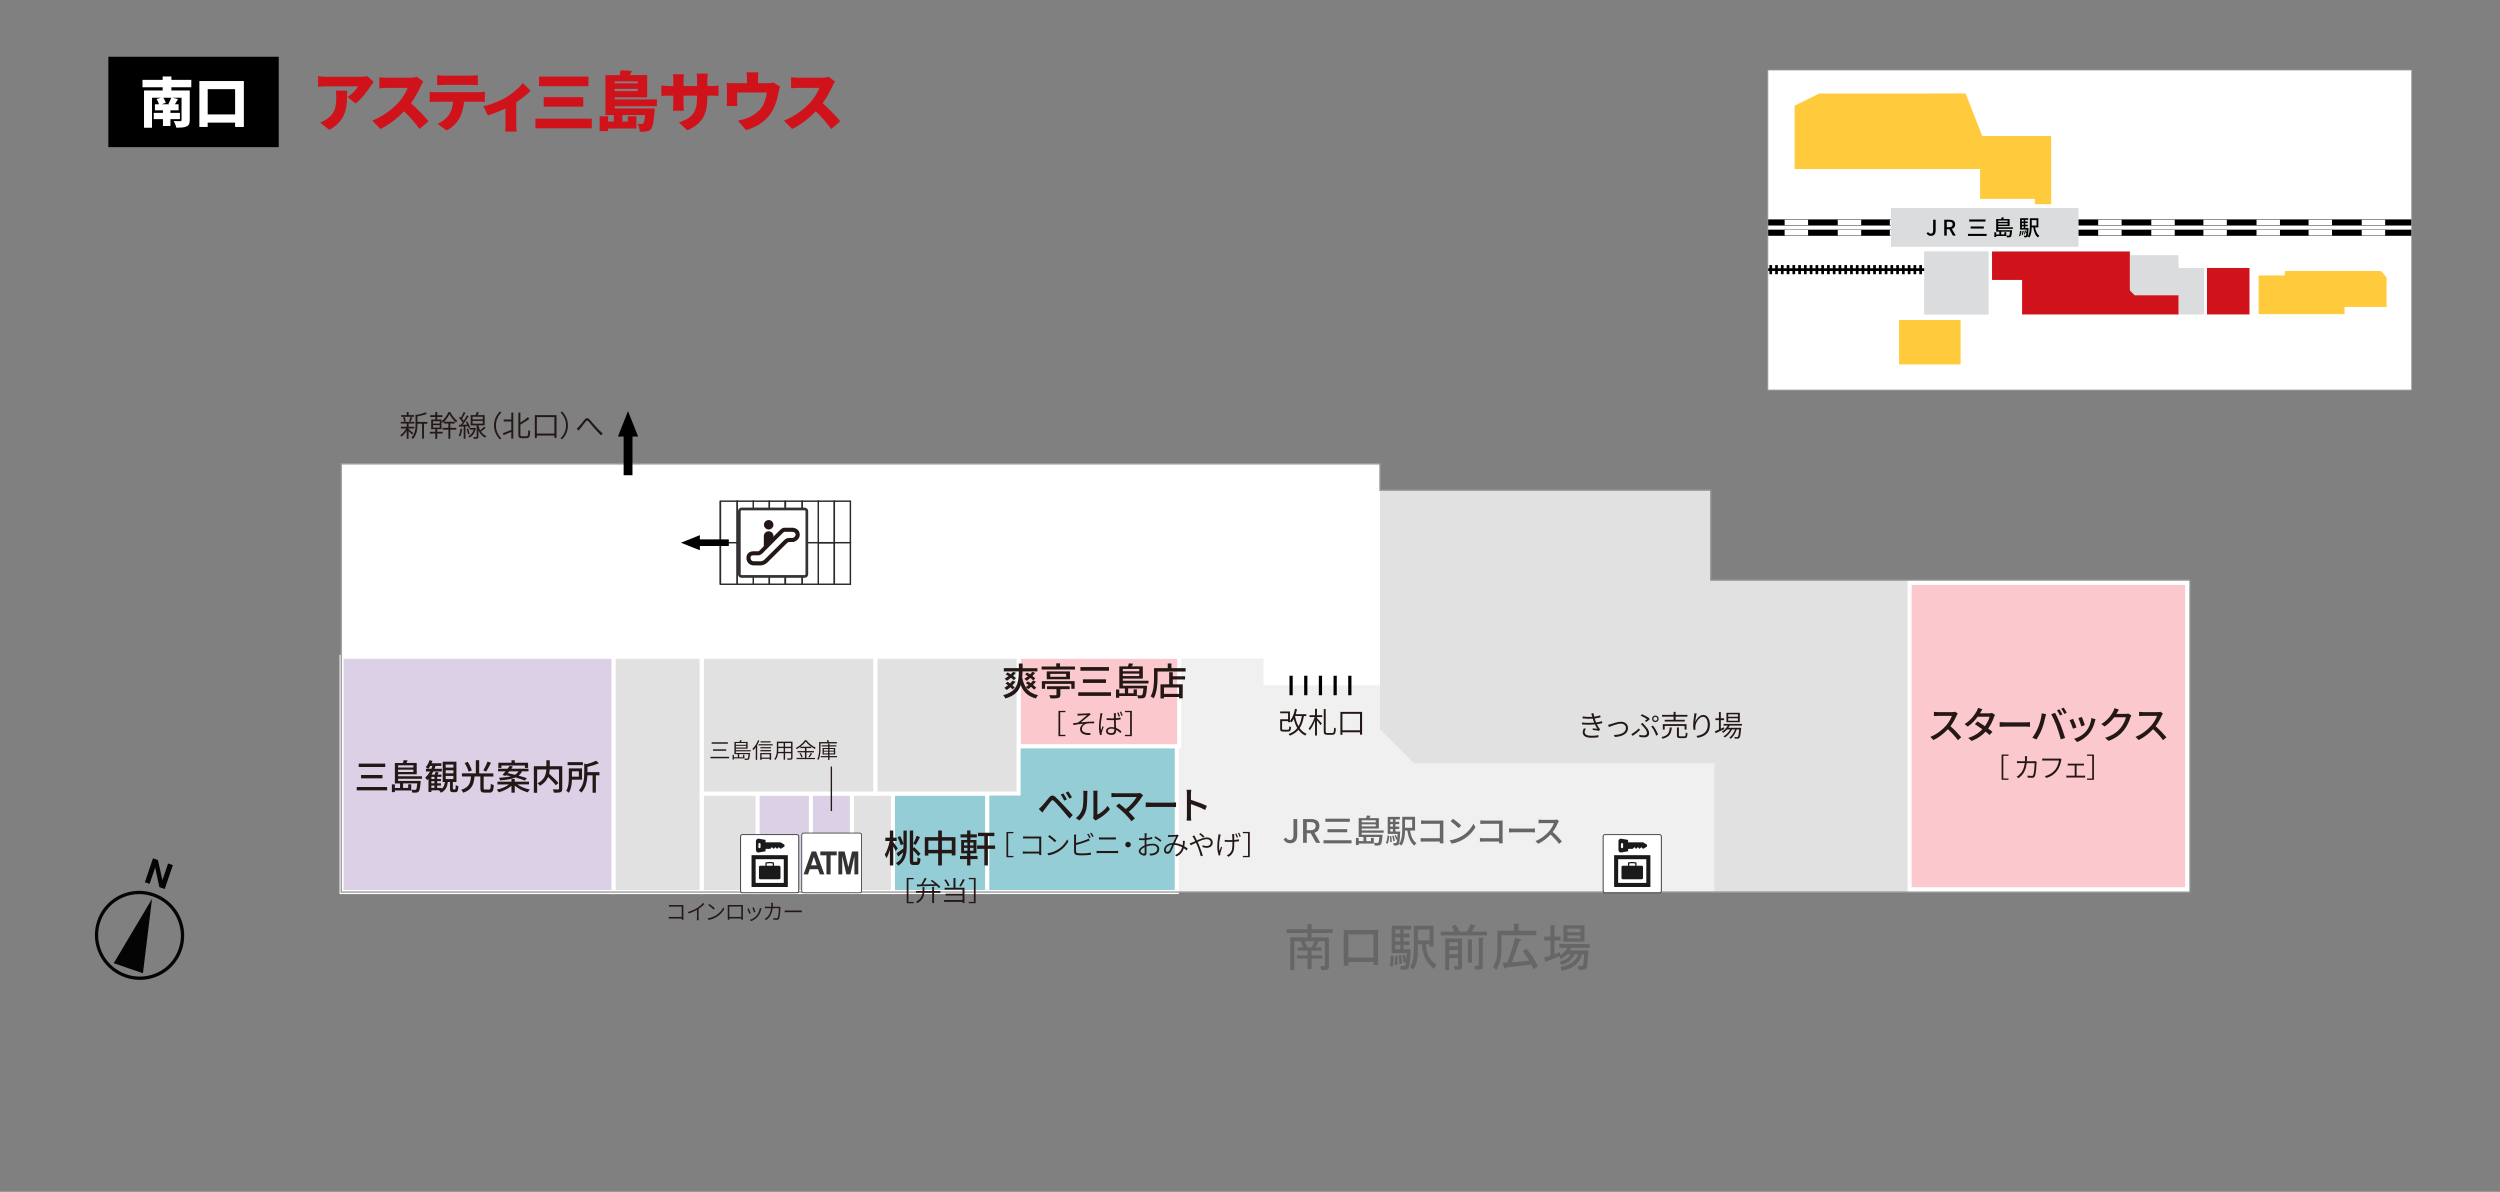 <?xml version="1.0" encoding="UTF-8"?>
<svg id="_レイヤー_1" data-name="レイヤー 1" xmlns="http://www.w3.org/2000/svg" xmlns:xlink="http://www.w3.org/1999/xlink" viewBox="0 0 930.08 443.38">
  <rect x="0" y="0" width="930.08" height="443.38" fill="#808080" stroke="none"/>
  <defs>
    <style>
      .cls-1, .cls-2, .cls-3, .cls-4, .cls-5, .cls-6, .cls-7 {
        fill: none;
      }

      .cls-1, .cls-6 {
        stroke: #000;
      }

      .cls-8 {
        fill: #231815;
      }

      .cls-9 {
        fill: #d0121b;
      }

      .cls-10, .cls-11, .cls-12, .cls-13 {
        fill: #fff;
      }

      .cls-14 {
        fill: #dcd0e6;
      }

      .cls-14, .cls-15, .cls-16, .cls-17, .cls-18 {
        stroke: #fff;
        stroke-width: 1.5px;
      }

      .cls-19 {
        fill: #f0f0f0;
      }

      .cls-2 {
        stroke-width: .34px;
      }

      .cls-2, .cls-11, .cls-12 {
        stroke: #333;
      }

      .cls-20, .cls-17 {
        fill: #e1e1e1;
      }

      .cls-11 {
        stroke-width: 1.01px;
      }

      .cls-15, .cls-4, .cls-5, .cls-7 {
        stroke-miterlimit: 10;
      }

      .cls-15, .cls-18 {
        fill: #fac8cd;
      }

      .cls-16 {
        fill: #94cdd6;
      }

      .cls-21 {
        fill: #666;
      }

      .cls-12 {
        stroke-width: .3px;
      }

      .cls-22 {
        fill: #333;
      }

      .cls-23 {
        fill: #1a1a1a;
      }

      .cls-24 {
        fill: #050404;
      }

      .cls-4 {
        stroke-width: .3px;
      }

      .cls-4, .cls-5 {
        stroke: #999;
      }

      .cls-13 {
        stroke: #2e272c;
        stroke-width: .54px;
      }

      .cls-5, .cls-7 {
        stroke-width: .5px;
      }

      .cls-25 {
        fill: #dbdcdd;
      }

      .cls-6 {
        stroke-width: 1.2px;
      }

      .cls-26 {
        clip-path: url(#clippath);
      }

      .cls-27 {
        fill: #ffcb3d;
      }

      .cls-7 {
        stroke: #231815;
      }
    </style>
    <clipPath id="clippath">
      <rect id="SVGID" class="cls-3" x="657.7" y="26.04" width="239.54" height="119.07"/>
    </clipPath>
    <clipPath id="clippath-1">
      <rect id="SVGID-2" data-name="SVGID" class="cls-3" x="-348.3" y="26.04" width="239.54" height="119.07"/>
    </clipPath>
  </defs>
  <path class="cls-24" d="M46.59,363.63c1.81.62,3.64.92,5.45.92,6.88,0,13.28-4.3,15.61-11.15.6-1.76.88-3.55.88-5.31,0-6.91-4.36-13.37-11.29-15.76-1.8-.62-3.64-.92-5.45-.92h0c-6.88,0-13.28,4.3-15.6,11.14-.6,1.76-.88,3.55-.88,5.31,0,6.91,4.37,13.38,11.29,15.77ZM36.76,342.75l.58.2c2.15-6.34,8.07-10.31,14.44-10.31,1.67,0,3.38.28,5.05.85,6.42,2.21,10.46,8.21,10.46,14.6,0,1.63-.26,3.29-.82,4.91-2.15,6.34-8.07,10.31-14.44,10.32-1.67,0-3.37-.27-5.05-.85-6.42-2.21-10.46-8.22-10.46-14.61,0-1.63.26-3.29.82-4.91l-.58-.2ZM56.55,334.41l-14.23,23.92,10.86,3.75,3.37-27.66ZM57.74,322.77l1.55,7.28,2,.69,3.02-8.88-1.78-.61-2.1,6.17-1.68-7.47-1.83-.63-3.02,8.89,1.77.61,2.06-6.04Z"/>
  <polygon class="cls-19" points="126.95 172.58 513.39 172.58 513.39 182.37 636.45 182.37 636.45 215.84 814.71 215.84 814.71 331.87 126.95 331.87 126.95 172.58"/>
  <polygon class="cls-20" points="637.8 331.87 814.71 331.87 814.71 215.84 636.45 215.84 636.45 182.37 513.39 182.37 513.39 271.3 526.04 283.96 637.8 283.96 637.8 331.87"/>
  <polygon class="cls-10" points="435.26 331.87 126.95 331.87 126.95 172.58 513.39 172.58 513.39 254.97 470.08 254.97 470.08 244.96 435.26 244.96 435.26 331.87"/>
  <rect class="cls-18" x="378.95" y="244.35" width="59.75" height="33.34"/>
  <rect class="cls-16" x="367.25" y="277.68" width="70.55" height="54.19"/>
  <rect class="cls-16" x="332.18" y="295.23" width="35.07" height="36.64"/>
  <rect class="cls-17" x="316.93" y="295.23" width="15.26" height="36.64"/>
  <rect class="cls-14" x="301.67" y="295.23" width="15.26" height="36.64"/>
  <rect class="cls-14" x="280.85" y="295.23" width="20.82" height="36.64"/>
  <rect class="cls-17" x="261.04" y="295.23" width="20.82" height="36.64"/>
  <rect class="cls-17" x="261.04" y="244.35" width="64.67" height="50.88"/>
  <rect class="cls-17" x="228.23" y="244.35" width="32.81" height="87.53"/>
  <rect class="cls-14" x="127.07" y="244.35" width="101.16" height="87.53"/>
  <rect class="cls-17" x="325.7" y="244.35" width="53.25" height="50.88"/>
  <polygon class="cls-5" points="126.95 172.58 513.39 172.58 513.39 182.37 636.45 182.37 636.45 215.84 814.71 215.84 814.71 331.87 126.95 331.87 126.95 172.58"/>
  <g>
    <path class="cls-21" d="M487.87,343.81c.4.05.42.2.08.45v1.42h7.85v1.42h-7.85v1.64h6.43v11.06c0,.7-.35,1.05-1.05,1.05h-1.79l-.3-1.42h1.35c.2,0,.3-.1.3-.3v-8.97h-2.25l-1.27,2.32h2.32v1.2h-3.74v1.72h3.96v1.2h-3.96v3.89h-1.5v-3.89h-3.96v-1.2h3.96v-1.72h-3.66v-1.2h2.09l-1.12-2.32h-2.24v10.77h-1.5v-12.19h6.43v-1.64h-7.78v-1.42h7.78v-1.87h1.42ZM487.94,352.49l1.05-2.32h-3.66l1.12,2.32h1.5Z"/>
    <path class="cls-21" d="M510.97,357.87h-9.34v1.42h-1.72v-13.31h12.78v13.01h-1.72v-1.12ZM501.63,347.63v8.6h9.34v-8.6h-9.34Z"/>
    <path class="cls-21" d="M517.03,359.29c.3-1.25.42-2.52.37-3.81l1.05.15c.1,1.05-.03,2.42-.37,4.11l-1.05-.45ZM524.13,359.89c-.2.6-.67.9-1.42.9h-1.57l-.15-1.42h1.42c.3,0,.48-.17.52-.52l.15-.97-.97.22c0-1-.12-1.92-.37-2.77l.9-.08c.25.85.42,1.52.52,2.02l.22-2.69h-5.61v-10.17h7.25v1.42h-2.84v1.5h2.17v1.42h-2.17v1.42h2.17v1.42h-2.17v1.57h2.62c-.15,3.49-.37,5.73-.67,6.73ZM519.87,355.55c.1,1.2.1,2.29,0,3.29l-1.05.22c.15-1.35.22-2.49.22-3.44l.82-.07ZM519.05,347.33h1.87v-1.5h-1.87v1.5ZM519.05,350.17h1.87v-1.42h-1.87v1.42ZM519.05,353.16h1.87v-1.57h-1.87v1.57ZM521.21,355.4c.25,1.2.37,2.22.37,3.06l-.97.22c.05-.15-.03-1.22-.22-3.21l.82-.08ZM531.83,352.19v-.9h-1.35c0,3.19,1.3,5.73,3.89,7.63l-.9,1.57c-2.89-2.34-4.36-5.41-4.41-9.2h-1.57v2.54c0,3.19-.62,5.51-1.87,6.95l-1.05-1.2c.95-1.15,1.42-3.11,1.42-5.91v-9.27h7.33v7.78h-1.5ZM527.5,349.87h4.34v-4.04h-4.34v4.04Z"/>
    <path class="cls-21" d="M547.53,346.58h5.68v1.42h-17.2v-1.42h5.09c-.3-.7-.65-1.29-1.05-1.79l1.35-.75c.55.55,1.1,1.4,1.64,2.54h2.77c.55-.95,1-1.89,1.34-2.84l1.72.6c.2.2.12.33-.22.37-.3.55-.67,1.17-1.12,1.87ZM542.45,359.14v-2.69h-3.29v4.49h-1.5v-11.81h6.28v10.39c0,.85-.4,1.27-1.2,1.27h-1.5l-.37-1.42h1.35c.15,0,.22-.07.22-.22ZM542.45,352.04v-1.5h-3.29v1.5h3.29ZM542.45,353.46h-3.29v1.57h3.29v-1.57ZM546.11,349.49h1.5v8.6h-1.5v-8.6ZM550.15,359.07v-10.17h1.42c.5.1.52.3.07.6v9.94c0,.85-.4,1.27-1.2,1.27h-1.64l-.3-1.42h1.42c.15,0,.22-.08.22-.22Z"/>
    <path class="cls-21" d="M564.95,346.28h6.65v1.64h-13.01v5.46c0,3.04-.65,5.56-1.94,7.55l-1.2-1.35c1.1-1.64,1.65-3.84,1.65-6.58v-6.73h6.13v-2.62h1.65c.4.05.42.2.07.45v2.17ZM558.97,358.17l1.79-.08c1.05-2.64,2.02-5.73,2.92-9.27l2.02.67c.55.2.42.4-.37.6-.95,2.64-1.9,5.28-2.84,7.92l6.5-.6c-1-1.55-1.82-2.74-2.47-3.59l1.35-.9c1.74,1.99,3.17,4.19,4.26,6.58l-1.57,1.12c-.35-.7-.65-1.3-.9-1.79l-9.27,1.12c-.3.6-.57.6-.82,0l-.6-1.79Z"/>
    <path class="cls-21" d="M578.34,354.95l1.87-.67.37.97c1.15-.75,1.99-1.62,2.54-2.62h-2.99v-1.42h11.29v1.42h-6.8c-.2.4-.4.72-.6.97h6.95l-.45,5.46c-.1,1.15-.6,1.72-1.5,1.72h-1.8l-.22-1.42h1.42c.35,0,.55-.17.6-.52l.37-3.81h-.82c-.9,3.39-3.42,5.43-7.55,6.13l-.45-1.42c3.54-.65,5.71-2.22,6.5-4.71h-1.27c-.9,2.14-2.57,3.44-5.01,3.89l-.45-1.2c1.99-.5,3.31-1.4,3.96-2.69h-1.12c-1.05.95-1.87,1.57-2.47,1.87l-.6-1.12-4.71,1.87c-.05.35-.18.42-.37.22l-.6-1.64,2.39-.67v-5.68h-2.32v-1.42h2.32v-4.26h1.42c.4.05.42.2.07.45v3.81h2.24v1.42h-2.24v5.08ZM581.63,350.32v-6.06h7.85v6.06h-7.85ZM583.12,346.8h4.86v-1.34h-4.86v1.34ZM583.12,349.12h4.86v-1.12h-4.86v1.12Z"/>
  </g>
  <g>
    <path class="cls-21" d="M477.51,312.22l.91-.61c.35.6.83.89,1.43.89.92,0,1.36-.5,1.36-1.82v-5.96h1.4v6.09c0,1.61-.78,2.91-2.65,2.91-1.12,0-1.92-.49-2.45-1.5Z"/>
    <path class="cls-21" d="M487.61,309.99h-1.44v3.56h-1.39v-8.84h2.89c1.82,0,3.19.65,3.19,2.57,0,1.37-.73,2.18-1.85,2.53l2.16,3.74h-1.57l-1.99-3.56ZM487.5,308.87c1.27,0,1.98-.53,1.98-1.59s-.71-1.44-1.98-1.44h-1.33v3.03h1.33Z"/>
    <path class="cls-21" d="M502.82,313.75h-10.43v-1.15h10.43v1.15ZM502.17,305.74h-9.1v-1.16h9.1v1.16ZM501.22,309.63h-7.35v-1.15h7.35v1.15Z"/>
    <path class="cls-21" d="M505.48,312.94h1.77v-1.55h-1.77v-7.03h2.76c.12-.34.24-.71.3-.98l1.34.13c-.13.3-.29.59-.44.85h3.54v3.89h-6.38v.7h8.18v.86h-8.18v.73h7.75s-.01.29-.02.43c-.18,2.03-.35,2.89-.66,3.23-.23.23-.46.31-.77.34-.3.04-.86.04-1.45.01-.02-.3-.13-.72-.29-.98.52.05,1,.06,1.17.06.2,0,.31-.02.41-.12.18-.19.31-.76.43-2.11h-4.87v1.55h1.75v-1.24h1.04v2.11h-5.61v.56h-1.03v-2.64h1.03v1.2ZM511.84,305.17h-5.24v.76h5.24v-.76ZM506.6,306.67v.78h5.24v-.78h-5.24Z"/>
    <path class="cls-21" d="M516.16,313.93l-.61-.34c.43-.64.58-1.69.62-2.75l.66.12c-.06,1.12-.19,2.28-.67,2.96ZM520.89,309.77c-.13,2.94-.28,4.03-.58,4.4-.19.24-.4.32-.68.36-.24.04-.66.04-1.09.01-.02-.28-.12-.66-.25-.9.38.02.71.04.88.04.16,0,.25-.02.34-.13.12-.14.2-.53.29-1.33l-.4.16c-.08-.42-.36-1.08-.62-1.56l.48-.18c.23.37.43.84.58,1.22.04-.43.06-.96.1-1.61h-3.67v-6.36h4.52v.94h-1.63v.9h1.4v.88h-1.4v.92h1.4v.88h-1.4v.95h1.77s-.01.29-.02.42ZM517.76,313.25l-.58.07c.04-.6-.02-1.5-.13-2.22l.54-.06c.12.71.19,1.61.17,2.21ZM518.2,304.83h-.98v.9h.98v-.9ZM517.22,306.61v.92h.98v-.92h-.98ZM517.22,308.41v.95h.98v-.95h-.98ZM518.9,312.83l-.55.12c-.04-.53-.22-1.33-.42-1.96l.52-.1c.23.61.41,1.4.46,1.93ZM526.43,308.99h-1.86c.36,2.08,1.06,3.83,2.39,4.69-.25.2-.59.62-.74.91-1.52-1.09-2.25-3.08-2.65-5.6h-.85c-.04,1.81-.28,4.09-1.32,5.59-.19-.18-.66-.47-.91-.58,1.08-1.55,1.18-3.79,1.18-5.53v-4.59h4.77v5.11ZM522.71,307.96h2.67v-3.02h-2.67v3.02Z"/>
    <path class="cls-21" d="M529.93,311.84h5.74v-5.35h-5.6c-.47,0-1.08.02-1.39.05v-1.33c.42.04,1,.07,1.39.07h5.96c.32,0,.74-.01.96-.02-.01.26-.02.7-.02,1.01v6.2c0,.42.02,1,.05,1.27h-1.37v-.65s-5.67,0-5.67,0c-.49,0-1.09.02-1.44.05v-1.36c.35.02.88.06,1.39.06Z"/>
    <path class="cls-21" d="M544.02,310.96c1.93-1.19,3.43-2.99,4.16-4.52l.73,1.31c-.86,1.56-2.34,3.19-4.21,4.34-1.21.74-2.73,1.45-4.59,1.79l-.8-1.24c2-.3,3.56-.97,4.71-1.68ZM539.66,305.55l.88-.94c.84.56,2.4,1.81,3.07,2.51l-.95.97c-.62-.64-2.11-1.94-3-2.54Z"/>
    <path class="cls-21" d="M551.97,311.84h5.74v-5.35h-5.6c-.47,0-1.08.02-1.39.05v-1.33c.42.04,1,.07,1.39.07h5.96c.32,0,.74-.01.96-.02-.01.26-.02.7-.02,1.01v6.2c0,.42.02,1,.05,1.27h-1.37v-.65s-5.67,0-5.67,0c-.49,0-1.09.02-1.44.05v-1.36c.35.02.88.06,1.39.06Z"/>
    <path class="cls-21" d="M563.19,308.27h6.52c.58,0,1.04-.05,1.34-.07v1.49c-.26-.01-.82-.06-1.34-.06h-6.52c-.66,0-1.38.02-1.79.06v-1.49c.4.02,1.14.07,1.79.07Z"/>
    <path class="cls-21" d="M576.85,310.47c-1.28,1.37-2.9,2.65-4.62,3.45l-.97-1.02c1.94-.74,3.74-2.18,4.93-3.51.82-.91,1.62-2.23,1.91-3.17h-4.4c-.47,0-1.12.06-1.31.07v-1.36c.24.04.94.08,1.31.08h4.45c.44,0,.84-.05,1.04-.12l.78.58c-.08.12-.26.42-.35.62-.42,1-1.13,2.34-1.97,3.42,1.24,1.05,2.69,2.6,3.43,3.51l-1.05.94c-.79-1.08-1.99-2.4-3.18-3.5Z"/>
  </g>
  <g>
    <g>
      <rect class="cls-13" x="280.24" y="201.91" width="5.98" height="15.45"/>
      <rect class="cls-13" x="280.24" y="186.45" width="5.98" height="15.45"/>
      <rect class="cls-13" x="286.22" y="186.45" width="5.97" height="15.45"/>
      <rect class="cls-13" x="286.22" y="201.91" width="5.97" height="15.45"/>
      <rect class="cls-13" x="268" y="186.45" width="6.27" height="15.45"/>
      <rect class="cls-13" x="268" y="201.91" width="6.27" height="15.45"/>
      <rect class="cls-13" x="274.27" y="186.45" width="5.97" height="15.45"/>
      <rect class="cls-13" x="274.27" y="201.91" width="5.97" height="15.45"/>
      <rect class="cls-13" x="268" y="186.45" height="15.45"/>
      <rect class="cls-13" x="268" y="201.91" height="15.45"/>
    </g>
    <g>
      <rect class="cls-13" x="304.42" y="201.91" width="5.98" height="15.45"/>
      <rect class="cls-13" x="304.42" y="186.45" width="5.98" height="15.45"/>
      <rect class="cls-13" x="310.4" y="186.45" width="5.97" height="15.45"/>
      <rect class="cls-13" x="310.4" y="201.91" width="5.97" height="15.45"/>
      <rect class="cls-13" x="292.18" y="186.45" width="6.27" height="15.45"/>
      <rect class="cls-13" x="292.18" y="201.91" width="6.27" height="15.45"/>
      <rect class="cls-13" x="298.46" y="186.45" width="5.97" height="15.45"/>
      <rect class="cls-13" x="298.46" y="201.91" width="5.97" height="15.45"/>
      <rect class="cls-13" x="292.18" y="186.45" height="15.45"/>
      <rect class="cls-13" x="292.18" y="201.91" height="15.45"/>
    </g>
  </g>
  <g>
    <path class="cls-11" d="M300.17,213.65c0,.44-.37.8-.8.8h-23.51c-.45,0-.8-.36-.8-.79v-23.5c0-.44.35-.8.8-.8h23.51c.43,0,.8.36.8.8v23.49h0Z"/>
    <g>
      <path class="cls-8" d="M287.74,195.23c0,.97-.79,1.76-1.76,1.76s-1.77-.79-1.77-1.76.79-1.76,1.77-1.76,1.76.79,1.76,1.76Z"/>
      <path class="cls-8" d="M287.77,199.45c0-1-.8-1.8-1.8-1.8s-1.8.8-1.8,1.8v4.74l3.59-3v-1.75Z"/>
      <path class="cls-8" d="M283.08,210.35h-2.82c-1.03-.06-2.56-.86-2.56-2.79,0-1.5,1-2.47,2.56-2.47.12,0,.21,0,.27.01h1.55c.09,0,.32-.14.47-.27.47-.48,7.2-7.27,7.86-7.86.75-.67,1.41-.68,1.72-.64h2.77c.91.05,2.63.67,2.63,2.61,0,1.58-1.41,2.43-2.24,2.68l-.11.03h-1.81c-.11.02-.44.25-.62.42-.05.05-6.07,5.96-7.08,7.01-1.16,1.21-2.37,1.27-2.6,1.27ZM280.33,208.82h2.75s.75-.02,1.5-.8c1.03-1.06,6.87-6.8,7.12-7.05.22-.21.95-.84,1.68-.84h1.56c.27-.11,1.06-.48,1.06-1.19,0-.92-.94-1.06-1.18-1.08l-2.93-.02c-.05,0-.22.04-.47.26-.53.47-5.82,5.8-7.81,7.81l-.02.02c-.12.11-.77.68-1.51.68h-1.68s-.06-.01-.13-.01c-1.03,0-1.03.64-1.03.94,0,1.1.88,1.25,1.1,1.26Z"/>
    </g>
  </g>
  <g>
    <rect x="259.84" y="200.67" width="11.3" height="2.46"/>
    <polygon points="260.38 199.09 253.3 201.91 260.38 204.72 260.38 199.09"/>
  </g>
  <g>
    <rect x="232.01" y="161.7" width="3.29" height="15.1"/>
    <polygon points="237.4 162.41 233.64 152.96 229.89 162.41 237.4 162.41"/>
  </g>
  <g>
    <path class="cls-8" d="M482.07,265.7h3.91v.69h-.89c-.32,1.86-.79,3.33-1.58,4.49.67.96,1.52,1.7,2.6,2.14-.17.14-.41.43-.52.63-1.04-.49-1.87-1.22-2.54-2.15-.79.94-1.83,1.65-3.18,2.2-.08-.16-.3-.48-.45-.64,1.4-.51,2.45-1.23,3.21-2.2-.57-.98-.99-2.12-1.31-3.39-.25.48-.52.9-.83,1.27-.12-.11-.39-.3-.57-.4v.34h-.71v-.41h-2.23v2.83c0,.33.09.39.54.39h1.62c.4,0,.47-.19.51-1.31.16.12.46.24.66.29-.09,1.36-.3,1.7-1.12,1.7h-1.73c-.94,0-1.2-.22-1.2-1.08v-3.5h2.94v-2.24h-2.94v-.67h3.64v3.55c.91-1.09,1.53-2.76,1.88-4.53l.75.13c-.14.65-.3,1.28-.5,1.88ZM481.8,266.44c.27,1.4.69,2.68,1.28,3.75.61-1.02,1-2.27,1.25-3.81h-2.51l-.02.05Z"/>
    <path class="cls-8" d="M489.95,266.07h1.97v.71h-1.97v.38c.41.39,1.57,1.69,1.83,2l-.49.62c-.24-.39-.86-1.19-1.34-1.75v5.62h-.72v-5.55c-.52,1.38-1.25,2.75-1.96,3.57-.09-.21-.28-.5-.41-.67.86-.94,1.78-2.67,2.24-4.22h-1.91v-.71h2.04v-2.37h.72v2.37ZM493.84,272.71h1.82c.52,0,.61-.41.67-2.04.17.15.46.28.66.33-.1,1.76-.29,2.36-1.31,2.36h-1.91c-1.01,0-1.29-.29-1.29-1.37v-8.2h.72v8.23c0,.58.11.7.64.7Z"/>
    <path class="cls-8" d="M506.74,273.31h-.78v-.88h-6.54v.95h-.75v-8.54h8.07v8.48ZM505.96,271.69v-6.13h-6.54v6.13h6.54Z"/>
  </g>
  <g>
    <line class="cls-6" x1="502.18" y1="258.65" x2="502.18" y2="251.4"/>
    <line class="cls-6" x1="496.72" y1="258.65" x2="496.72" y2="251.4"/>
    <line class="cls-6" x1="491.25" y1="258.65" x2="491.25" y2="251.4"/>
    <line class="cls-6" x1="485.79" y1="258.65" x2="485.79" y2="251.4"/>
    <line class="cls-6" x1="480.33" y1="258.65" x2="480.33" y2="251.4"/>
  </g>
  <g>
    <path class="cls-8" d="M592.52,271.55l.05-.59c.61.05,1.34.14,1.69.19-.34-.52-.64-1.09-.89-1.64-1.32.13-3.11.15-4.8.02l-.04-.73c1.65.17,3.32.16,4.56.05l-.23-.6c-.12-.32-.22-.61-.3-.89-1.06.08-2.4.04-3.76-.08l-.04-.72c1.32.16,2.58.2,3.61.13l-.1-.35c-.08-.3-.17-.63-.28-.91l.83-.12c.05.41.15.87.27,1.32.77-.1,1.57-.26,2.24-.49l.12.71c-.62.18-1.4.35-2.18.45l.26.79.26.69c.89-.13,1.67-.33,2.19-.48l.12.73c-.52.14-1.23.29-2.01.39.23.49.5.99.81,1.43.11.16.24.3.39.45l-.42.6c-.61-.15-1.59-.26-2.33-.34ZM588.84,272.47c-.01-.61.17-1.04.41-1.52l.76.16c-.26.38-.45.75-.45,1.24,0,.91.81,1.38,2.56,1.38,1.01,0,1.78-.07,2.57-.23l-.02.77c-.76.13-1.59.2-2.52.2-2.13,0-3.3-.63-3.31-2Z"/>
    <path class="cls-8" d="M604.9,270.86c0-.94-.75-1.64-1.89-1.64-1.36,0-3.79,1.01-4.44,1.26l-.33-.81c.32-.06.64-.15.99-.26.77-.24,2.56-.9,3.83-.9,1.5,0,2.61.91,2.61,2.36,0,2.12-2.07,3.13-4.91,3.32l-.32-.75c2.34-.08,4.45-.75,4.45-2.58Z"/>
    <path class="cls-8" d="M609.69,270.98l.45.58c-.63.66-1.73,1.59-2.77,2.2l-.46-.64c.88-.48,2.17-1.46,2.79-2.13ZM609.93,274.17l-.11-.81c.54.15,1.07.24,1.77.24.49,0,1.13-.2,1.13-.94s-.79-1.73-1.42-2.43c-.23-.25-.55-.57-.84-.82l.57-.5c.25.26.53.57.78.84.99,1.04,1.72,2,1.72,2.98,0,1.32-1.09,1.59-1.82,1.59s-1.31-.08-1.78-.16ZM612.75,267.56c-.48-.39-1.52-.96-2.36-1.31l.45-.55c.83.35,2.03.96,2.67,1.44l.19.51c-.25.22-.83.66-1.23.95l-.49-.47c.29-.18.61-.42.78-.57ZM614.31,270.28l.63-.36c.76.88,1.58,2.43,1.92,3.37l-.72.39c-.32-1.02-1.08-2.58-1.83-3.41ZM614.62,267.43c0-.67.55-1.23,1.23-1.23s1.23.55,1.23,1.23-.55,1.22-1.23,1.22-1.23-.53-1.23-1.22ZM616.6,267.43c0-.4-.34-.76-.75-.76s-.74.36-.74.76.33.75.74.75.75-.34.75-.75Z"/>
    <path class="cls-8" d="M618.52,274.83c-.08-.18-.27-.48-.42-.62,2.48-.54,2.95-1.63,3.11-3.56h.75c-.18,2.23-.77,3.51-3.44,4.18ZM623.38,265.96h4.4v.67h-4.4v1.16h3.43v.65h-7.49v-.65h3.31v-1.16h-4.32v-.67h4.32v-1.11h.75v1.11ZM627.45,271.43h-.73v-1.37h-7.4v1.37h-.7v-2.04h8.82v2.04ZM625.14,273.94h1.5c.41,0,.48-.19.52-1.45.15.13.46.24.66.29-.09,1.47-.29,1.82-1.12,1.82h-1.63c-.94,0-1.19-.21-1.19-1.01v-2.95h.73v2.95c0,.29.08.35.52.35Z"/>
    <path class="cls-8" d="M635.34,269.7c0-1.73-.59-3.02-1.77-3.02-1.37,0-2.66,1.98-2.81,3.42-.05.44-.05.82.02,1.37l-.75.05c-.05-.41-.12-1.01-.12-1.72,0-1.03.23-2.68.35-3.51.04-.32.07-.61.09-.9l.86.02c-.25.85-.46,2.38-.52,3.18.44-1.17,1.6-2.61,3.01-2.61s2.44,1.45,2.44,3.71c0,3.01-1.9,4.32-4.56,4.8l-.46-.7c2.35-.35,4.22-1.34,4.22-4.08Z"/>
    <path class="cls-8" d="M639.5,271.4v-3.49h-1.3v-.7h1.3v-2.29h.7v2.29h1.21v.7h-1.21v3.18l1.15-.53.15.65c-1.11.55-2.31,1.14-3.22,1.59l-.28-.73,1.5-.66ZM647.73,271.09c-.17,2.27-.35,3.12-.64,3.44-.16.19-.35.24-.61.26-.23.01-.65.02-1.08-.01,0-.17-.07-.45-.16-.61.41.04.79.05.96.05.15,0,.24-.02.33-.12.2-.2.36-.91.5-2.71h-.92c-.44,1.33-1.28,2.75-2.23,3.46-.13-.14-.35-.3-.54-.41.9-.6,1.71-1.84,2.17-3.05h-1.13c-.58,1.14-1.66,2.36-2.67,3-.12-.16-.32-.35-.49-.46.92-.51,1.9-1.53,2.49-2.55h-1.17c-.45.5-.96.95-1.46,1.28-.11-.12-.36-.35-.51-.46.87-.53,1.69-1.33,2.22-2.24h-1.59v-.64h6.85v.64h-4.54c-.15.28-.32.54-.5.81h4.76s-.01.2-.03.3ZM647.26,268.69h-4.97v-3.51h4.97v3.51ZM646.57,266.66v-.91h-3.62v.91h3.62ZM646.57,268.13v-.92h-3.62v.92h3.62Z"/>
  </g>
  <g>
    <path class="cls-9" d="M133.24,32.13h-11.86c-1.06,0-1.8.07-3.05.19v-4.01c.98.14,1.99.26,3.05.26h12.46c.79,0,2.38-.1,2.88-.24l2.3,2.14c-.29.36-.84,1.06-1.08,1.44-1.22,2.02-3.5,5.02-5.67,6.58l-3-2.4c1.78-1.13,3.43-2.95,3.96-3.96ZM121.84,44.11c2.67-2.02,3.26-4.06,3.26-7.97,0-.84-.05-1.54-.19-2.4h4.22c0,5.64.12,10.83-6.65,14.59l-3.38-2.76c.84-.29,1.73-.7,2.74-1.46Z"/>
    <path class="cls-9" d="M150.31,41.44c-2.52,2.62-5.67,5.04-8.81,6.55l-3.02-3.14c3.89-1.42,7.68-4.37,9.82-6.75,1.56-1.78,2.86-3.89,3.36-5.42h-7.46c-1.08,0-2.4.14-3.07.19v-4.13c.84.12,2.38.19,3.07.19h8.02c1.2,0,2.33-.17,2.88-.36l2.38,1.75c-.22.31-.72,1.15-.98,1.75-.79,1.78-2.06,4.18-3.62,6.34,2.33,2.02,5.21,5.06,6.53,6.7l-3.34,2.9c-1.54-2.18-3.58-4.49-5.74-6.58Z"/>
    <path class="cls-9" d="M162.28,34.31h15.72c.5,0,1.71-.05,2.38-.17v3.77c-.65-.05-1.66-.07-2.38-.07h-5.38c-.17,2.4-.77,4.3-1.58,5.93-.82,1.7-2.69,3.65-4.87,4.75l-3.41-2.45c1.61-.6,3.29-1.97,4.25-3.31.94-1.39,1.39-3.05,1.54-4.92h-6.26c-.7,0-1.75.05-2.42.1v-3.79c.74.1,1.68.17,2.42.17ZM165.4,28.15h9.6c.89,0,1.9-.07,2.78-.19v3.72c-.89-.05-1.87-.1-2.78-.1h-9.6c-.84,0-1.99.05-2.78.1v-3.72c.82.12,1.97.19,2.78.19Z"/>
    <path class="cls-9" d="M188.06,46.1v-5.76c-2.14,1.03-4.75,2.04-6.55,2.59l-1.7-3.41c3.12-.65,6.7-2.21,8.57-3.34,2.38-1.44,4.9-3.67,6.14-5.26l2.88,2.83c-1.13,1.22-3.24,2.88-5.35,4.3v8.04c0,.91.02,2.35.19,2.88h-4.32c.07-.53.14-1.97.14-2.88Z"/>
    <path class="cls-9" d="M220.17,47.73h-20.98v-3.58h20.98v3.58ZM218.92,32.06h-18.38v-3.58h18.38v3.58ZM216.98,39.69h-14.71v-3.55h14.71v3.55Z"/>
    <path class="cls-9" d="M226.22,45.24h2.14v-2.42h-3.12v-14.88h5.35c.12-.62.24-1.27.29-1.8l4.22.24c-.22.55-.48,1.08-.74,1.56h6.41v8.28h-12.07v.77h15.7v2.52h-15.7v.84h14.88s-.02.79-.07,1.2c-.31,3.89-.67,5.71-1.3,6.43-.53.6-1.08.82-1.7.91-.58.12-1.49.14-2.5.12-.05-.91-.36-2.16-.82-2.98.62.07,1.15.1,1.46.1s.48-.05.7-.29c.24-.26.46-1.13.65-3.02h-8.45v2.42h2.02v-1.97h3.19v4.56h-10.54v.96h-3.14v-5.52h3.14v1.97ZM237.26,30.28h-8.57v.72h8.57v-.72ZM228.69,33.07v.82h8.57v-.82h-8.57Z"/>
    <path class="cls-9" d="M248.77,32.01h1.73v-1.99c0-.79-.07-1.56-.17-2.4h4.13c-.07.58-.17,1.39-.17,2.42v1.97h5.04v-2.26c0-.98-.05-1.78-.14-2.38h4.13c-.07.62-.17,1.39-.17,2.38v2.26h1.27c1.39,0,2.06-.05,2.9-.19v3.84c-.67-.07-1.51-.07-2.88-.07h-1.3v.77c0,5.69-1.46,9.5-7.44,12.12l-3.12-2.93c4.8-1.58,6.74-3.67,6.74-9.1v-.86h-5.04v2.9c0,1.18.07,2.11.12,2.71h-4.06c.07-.6.14-1.54.14-2.71v-2.9h-1.73c-1.3,0-2.02.05-2.71.1v-3.94c.55.1,1.42.26,2.71.26Z"/>
    <path class="cls-9" d="M278.41,43.77c1.73-.72,3.55-1.92,4.85-3.67,1.15-1.61,1.71-3.53,2.04-5.71h-11.07v3.07c0,.6.02,1.44.1,1.97h-4.01c.07-.7.12-1.54.12-2.28v-4.13c0-.55-.02-1.58-.12-2.18.89.1,1.61.12,2.57.12h5.02v-1.61c0-.79-.02-1.25-.22-2.45h4.49c-.14,1.2-.19,1.66-.19,2.45v1.61h3.5c1.06,0,1.71-.12,2.18-.29l2.52,1.54c-.22.62-.43,1.68-.53,2.16-.48,2.52-1.08,4.46-2.18,6.58-1.97,3.77-5.76,6.36-9.96,7.44l-3.02-3.5c1.25-.22,2.78-.65,3.91-1.1Z"/>
    <path class="cls-9" d="M303.48,41.44c-2.52,2.62-5.67,5.04-8.81,6.55l-3.02-3.14c3.89-1.42,7.68-4.37,9.82-6.75,1.56-1.78,2.86-3.89,3.36-5.42h-7.46c-1.08,0-2.4.14-3.07.19v-4.13c.84.12,2.38.19,3.07.19h8.02c1.2,0,2.33-.17,2.88-.36l2.38,1.75c-.22.31-.72,1.15-.98,1.75-.79,1.78-2.06,4.18-3.62,6.34,2.33,2.02,5.21,5.06,6.53,6.7l-3.34,2.9c-1.54-2.18-3.58-4.49-5.74-6.58Z"/>
  </g>
  <g>
    <rect x="40.32" y="21.11" width="63.38" height="33.63"/>
    <g>
      <path class="cls-10" d="M63.76,29.72h7.41v2.75h-7.41v1.18h6.84v11.03c0,1.34-.33,1.97-1.24,2.38s-2.14.43-3.77.43c-.14-.73-.59-1.81-.96-2.46.83.06,2.12.06,2.42.04.37,0,.49-.1.49-.41v-8.31h-3.36l2.04.55-1.16,1.89h1.38v2.26h-3.03v.94h3.52v2.34h-3.52v2.54h-2.79v-2.54h-3.42v-2.34h3.42v-.94h-2.99v-2.26h1.53c-.2-.59-.57-1.38-.9-1.97l1.65-.47h-3.36v11.16h-2.97v-13.86h6.94v-1.18h-7.51v-2.75h7.51v-1.28h3.24v1.28ZM63.11,38.8l-.47-.14c.37-.63.81-1.59,1.06-2.3h-2.95c.39.61.75,1.36.94,1.89l-1.65.55h3.07Z"/>
      <path class="cls-10" d="M90.72,47.23h-3.26v-1.61h-10.2v1.61h-3.09v-17.08h16.55v17.08ZM87.47,42.57v-9.4h-10.2v9.4h10.2Z"/>
    </g>
  </g>
  <g>
    <g>
      <path class="cls-8" d="M380.43,248.59h5.52v1.2h-5.53c-.01.81-.06,1.57-.13,2.28.7,3.54,2.27,5.76,5.9,6.57-.28.28-.64.83-.83,1.2-2.98-.8-4.62-2.41-5.6-4.99-.74,2.34-2.34,4.01-5.73,5-.15-.38-.53-.91-.83-1.21,5.1-1.4,5.73-4.22,5.83-8.87h-5.58v-1.2h5.59v-1.71h1.4v1.71ZM375.78,254.27c.35-.34.67-.7.94-1.05l1.08.41c-.34.45-.73.9-1.15,1.32.35.29.64.57.85.81l-.8.7c-.2-.24-.48-.52-.8-.8-.46.41-.92.77-1.36,1.06-.2-.2-.63-.62-.9-.8.46-.28.94-.62,1.39-.98-.32-.24-.64-.48-.95-.67l.76-.63c.29.18.62.41.94.63ZM376.02,250.85c.34-.29.64-.6.9-.91l1.04.39c-.31.36-.67.74-1.05,1.11.41.29.77.59,1.04.84l-.77.77c-.25-.27-.63-.59-1.06-.91-.5.42-1.01.81-1.47,1.12-.2-.21-.62-.59-.87-.76.48-.28.98-.62,1.46-.98-.38-.24-.76-.46-1.11-.66l.74-.69c.36.2.77.42,1.16.67ZM383.22,250.88c.32-.31.62-.63.87-.94l1.04.41c-.31.38-.66.76-1.04,1.13.43.31.81.62,1.08.88l-.78.76c-.25-.27-.63-.59-1.06-.92-.46.42-.94.8-1.37,1.11-.2-.2-.62-.59-.88-.76.45-.28.92-.62,1.37-.98-.36-.24-.73-.48-1.08-.67l.73-.67c.36.2.74.42,1.13.66ZM383.44,254.17c.34-.32.63-.66.87-1l1.09.39c-.31.41-.69.84-1.08,1.23.48.38.91.74,1.2,1.05l-.81.73c-.27-.31-.67-.67-1.13-1.05-.34.32-.69.6-1.01.85-.22-.21-.67-.56-.95-.74.36-.22.73-.49,1.08-.78-.36-.27-.73-.5-1.06-.71l.77-.64c.34.2.69.43,1.04.67Z"/>
      <path class="cls-8" d="M394.34,247.98h5.59v1.11h-12.42v-1.11h5.45v-1.19h1.39v1.19ZM399.79,256.26h-1.23v-1.83h-9.76v1.83h-1.19v-2.86h12.19v2.86ZM398.06,252.7h-8.64v-2.91h8.64v2.91ZM393.66,259.67c-.6.17-1.53.17-2.84.17-.07-.36-.28-.85-.48-1.21.98.04,2.07.04,2.35.03s.35-.07.35-.28v-1.99h-3.54v-1.08h8.45v1.08h-3.46v2.05c0,.73-.2,1.06-.83,1.23ZM396.65,251.79v-1.09h-5.92v1.09h5.92Z"/>
      <path class="cls-8" d="M413.33,258.89h-12.19v-1.34h12.19v1.34ZM412.58,249.53h-10.63v-1.36h10.63v1.36ZM411.47,254.07h-8.59v-1.34h8.59v1.34Z"/>
      <path class="cls-8" d="M416.42,257.94h2.07v-1.81h-2.07v-8.21h3.22c.14-.39.28-.83.35-1.15l1.57.15c-.15.35-.34.69-.52.99h4.13v4.54h-7.45v.81h9.55v1.01h-9.55v.85h9.05s-.01.34-.03.5c-.21,2.37-.41,3.38-.77,3.77-.27.27-.53.36-.9.39-.35.04-1.01.04-1.69.01-.03-.35-.15-.84-.34-1.15.6.06,1.16.07,1.37.07.24,0,.36-.03.48-.14.21-.22.36-.88.5-2.46h-5.69v1.81h2.04v-1.44h1.22v2.46h-6.56v.66h-1.21v-3.08h1.21v1.4ZM423.84,248.86h-6.12v.88h6.12v-.88ZM417.72,250.61v.91h6.12v-.91h-6.12Z"/>
      <path class="cls-8" d="M429.21,259.83c-.24-.22-.83-.62-1.13-.76,1.15-2,1.25-4.89,1.25-6.92v-3.59h5.11v-1.74h1.37v1.74h5.28v1.26h-10.44v2.33c0,2.2-.21,5.5-1.44,7.68ZM440.01,259.81h-1.36v-.5h-5.62v.53h-1.3v-5.25h3.24v-4.5h1.34v1.51h4.58v1.18h-4.58v1.81h3.7v5.22ZM438.66,258.13v-2.37h-5.62v2.37h5.62Z"/>
    </g>
    <g>
      <path class="cls-8" d="M396.36,264.95h-1.93v8.44h1.93v.49h-2.57v-9.41h2.57v.49Z"/>
      <path class="cls-8" d="M401.81,271.23c0-.91.71-1.66,1.25-1.97-1.11.1-2.5.26-3.75.47l-.06-.68c.55-.06,1.23-.14,1.75-.2,1.13-.79,2.78-2.25,3.43-2.81-.46.03-2.33.11-2.76.15-.26.02-.56.04-.76.06l-.03-.74c.23.02.47.03.77.03.44,0,2.57-.09,3.15-.15.22-.02.41-.06.52-.1l.46.52c-.12.08-.36.24-.5.35-.76.63-2.31,1.92-3.14,2.58,1.57-.17,3.42-.3,4.91-.3v.67c-.99-.05-1.95-.04-2.55.05-1,.14-1.99,1-1.99,1.98,0,1.06.85,1.41,1.78,1.54.6.08,1.07.06,1.44.03l-.15.73c-2.45.1-3.76-.67-3.76-2.2Z"/>
      <path class="cls-8" d="M408.86,270.27c0-1.48.34-3.41.46-4.26.03-.22.06-.46.06-.68l.8.08c-.06.16-.13.46-.17.64-.2.98-.51,2.95-.51,4.11,0,.55.04.99.12,1.55.16-.49.42-1.15.6-1.58l.37.29c-.24.69-.62,1.72-.72,2.21-.03.14-.05.33-.04.46,0,.09.02.23.03.34l-.64.05c-.2-.74-.37-1.83-.37-3.21ZM411.71,267.87v-.68c.58.05,1.11.08,1.71.08l1-.02v-1.29c0-.17-.02-.43-.04-.62h.81c-.03.21-.05.42-.06.61-.02.28-.02.78-.03,1.25.64-.05,1.24-.12,1.79-.23v.7c-.57.09-1.17.15-1.79.2,0,1.01.08,2.06.12,2.95.82.31,1.48.82,2.01,1.3l-.39.6c-.53-.49-1.04-.9-1.59-1.19v.27c0,.79-.35,1.61-1.71,1.61s-2.06-.55-2.06-1.43c0-.82.74-1.48,2.05-1.48.35,0,.68.04.99.1-.04-.81-.09-1.85-.1-2.71l-1.02.03c-.58,0-1.09-.03-1.69-.07ZM413.47,271.07c-.79,0-1.35.34-1.35.85,0,.55.53.84,1.29.84.89,0,1.14-.46,1.14-1.14v-.38c-.34-.1-.7-.16-1.08-.16ZM415.61,265.19l.47-.15c.18.36.46,1,.61,1.42l-.49.17c-.15-.44-.39-1.05-.59-1.44ZM416.61,264.88l.46-.15c.19.36.47.99.63,1.4l-.49.17c-.16-.45-.39-1.04-.61-1.42Z"/>
      <path class="cls-8" d="M418.51,264.47h2.57v9.41h-2.57v-.49h1.93v-8.44h-1.93v-.49Z"/>
    </g>
  </g>
  <g>
    <g>
      <path class="cls-8" d="M332.33,311.64h1.26v1.23h-1.26v.41c.39.49,1.44,1.97,1.68,2.34l-.81.98c-.17-.41-.52-1.08-.87-1.69v7.07h-1.26v-5.81c-.36,1.22-.8,2.35-1.28,3.11-.12-.38-.43-.98-.64-1.32.77-1.15,1.51-3.29,1.86-5.08h-1.65v-1.23h1.71v-2.66h1.26v2.66ZM334.15,322.04c-.17-.27-.57-.73-.84-.97,1.83-.87,2.48-2.41,2.7-3.99-.63.56-1.25,1.11-1.84,1.58l-.64-1.22c.64-.39,1.62-1.09,2.58-1.78v-.83s.01-.85.01-.85l-1.04.45c-.18-.81-.66-2.04-1.13-2.98l.98-.39c.47.9.98,2.07,1.19,2.87v-4.93h1.22v5.84c0,2.61-.38,5.58-3.19,7.2ZM340.06,320.61h.94c.27,0,.31-.36.35-1.68.29.22.76.43,1.12.53-.13,1.7-.43,2.35-1.37,2.35h-1.26c-1.06,0-1.37-.41-1.37-1.88v-10.95h1.25v6.56l.38-.35c.83.76,1.86,1.81,2.37,2.47l-.86.83c-.39-.57-1.18-1.43-1.89-2.16v3.63c0,.57.06.66.35.66ZM340.68,314.33l-.94-.43c.45-.8,1-2.06,1.3-2.97l1.21.5c-.5,1-1.08,2.16-1.57,2.9Z"/>
      <path class="cls-8" d="M350.42,311.45h5.04v6.79h-1.37v-.77h-3.67v4.5h-1.39v-4.5h-3.66v.84h-1.32v-6.86h4.97v-2.47h1.39v2.47ZM349.03,316.17v-3.42h-3.66v3.42h3.66ZM354.09,312.75h-3.67v3.42h3.67v-3.42Z"/>
      <path class="cls-8" d="M363.26,317.47h-2.24v.97h2.65v1.18h-2.65v2.35h-1.23v-2.35h-2.63v-1.18h2.63v-.97h-2.2v-4.97h2.2v-.94h-2.44v-1.15h2.44v-1.44h1.25v1.44h2.37v1.15h-2.37v.94h2.23v4.97ZM359.91,314.53v-1.08h-1.27v1.08h1.27ZM359.91,316.52v-1.09h-1.27v1.09h1.27ZM360.89,314.53h1.27v-1.08h-1.27v1.08ZM360.89,316.52h1.27v-1.09h-1.27v1.09ZM370.21,315.8h-2.69v6.18h-1.32v-6.18h-2.68v-1.25h2.68v-3.49h-2.37v-1.25h6.11v1.25h-2.42v3.49h2.69v1.25Z"/>
    </g>
    <g>
      <path class="cls-8" d="M339.9,327.11h-1.93v8.44h1.93v.49h-2.57v-9.41h2.57v.49Z"/>
      <path class="cls-8" d="M349.85,332.14h-2.35v3.82h-.69v-3.82h-2.95c-.11,1.33-.6,2.77-2.59,3.84-.1-.15-.33-.37-.49-.5,1.81-.96,2.29-2.21,2.42-3.35h-2.4v-.64h2.43v-1.48h.67v1.48h2.91v-1.59h.69v1.59h2.35v.64ZM349.87,329.96l-.57.42c-.2-.25-.49-.55-.81-.85-2.67.09-5.48.19-7.33.24l-.08-.69,1.61-.02c.48-.72,1.01-1.7,1.31-2.43l.75.18c-.38.73-.88,1.57-1.34,2.23l4.43-.1c-.52-.45-1.08-.88-1.6-1.24l.53-.36c1.1.76,2.43,1.86,3.09,2.62Z"/>
      <path class="cls-8" d="M358.81,335.97h-.72v-.45h-6.86v-.68h6.86v-1.67h-6.33v-.66h6.33v-1.56h-6.67v-.68h3.31v-3.6h.73v3.6h3.35v5.69ZM353.28,329.44l-.65.29c-.23-.65-.79-1.64-1.33-2.35l.61-.25c.57.71,1.12,1.67,1.37,2.31ZM357.47,329.82l-.58-.24c.45-.67,1.02-1.75,1.33-2.52l.72.25c-.44.85-1.01,1.85-1.47,2.51Z"/>
      <path class="cls-8" d="M360.39,326.62h2.57v9.41h-2.57v-.49h1.93v-8.44h-1.93v-.49Z"/>
    </g>
  </g>
  <g>
    <path class="cls-8" d="M144.03,294.04h-11.31v-1.25h11.31v1.25ZM143.33,285.35h-9.87v-1.26h9.87v1.26ZM142.3,289.57h-7.97v-1.25h7.97v1.25Z"/>
    <path class="cls-8" d="M146.9,293.15h1.92v-1.68h-1.92v-7.62h2.99c.13-.36.26-.77.32-1.07l1.46.14c-.14.33-.31.64-.48.92h3.84v4.21h-6.92v.75h8.87v.94h-8.87v.79h8.4s-.01.31-.03.47c-.2,2.2-.38,3.13-.72,3.5-.25.25-.49.34-.83.36-.32.04-.94.04-1.57.01-.03-.33-.14-.78-.31-1.07.56.05,1.08.07,1.28.07.22,0,.34-.03.44-.13.2-.21.34-.82.47-2.29h-5.28v1.68h1.9v-1.34h1.13v2.29h-6.08v.61h-1.12v-2.86h1.12v1.3ZM153.79,284.73h-5.68v.82h5.68v-.82ZM148.11,286.35v.85h5.68v-.85h-5.68Z"/>
    <path class="cls-8" d="M168.73,293.69h.53c.22,0,.27-.18.3-1.62.22.18.68.35.98.43-.09,1.77-.37,2.22-1.14,2.22h-.85c-.94,0-1.13-.33-1.13-1.38v-2.41h-.81c-.22,1.79-.78,3.17-2.6,3.99-.12-.27-.43-.69-.66-.88h-2.86v.58h-1.08v-4.88c-.16.18-.33.35-.49.51-.14-.23-.51-.73-.73-.96.69-.6,1.29-1.38,1.79-2.28h-1.52v-.99h.81c-.21-.17-.65-.49-.88-.64.61-.64,1.11-1.6,1.4-2.56l1.09.26c-.09.29-.2.58-.32.87h3.65v.99h-2.17c-.12.36-.25.73-.39,1.08h2.74v.99h-3.19c-.19.4-.4.79-.64,1.16h1.14c.14-.34.31-.73.38-1.03l1.12.21-.45.82h1.49v.83h-1.59v.81h1.4v.81h-1.4v.81h1.4v.82h-1.4v.88h1.62v.39c.83-.64,1.13-1.52,1.27-2.59h-.84v-7.57h5.11v7.57h-1.33v2.41c0,.31.03.35.23.35ZM160.46,286.03c.16-.35.29-.72.4-1.08h-.79c-.23.42-.49.78-.75,1.08h1.14ZM161.62,289.01h-1.13v.81h1.13v-.81ZM160.48,290.62v.81h1.13v-.81h-1.13ZM160.48,292.24v.88h1.13v-.88h-1.13ZM168.68,285.57v-1.13h-2.87v1.13h2.87ZM168.68,287.71v-1.14h-2.87v1.14h2.87ZM168.68,289.84v-1.16h-2.87v1.16h2.87Z"/>
    <path class="cls-8" d="M178.27,287.72h5.27v1.17h-3.6v4.3c0,.46.08.53.54.53h1.5c.47,0,.55-.3.61-2.13.26.21.79.42,1.13.51-.14,2.2-.46,2.78-1.64,2.78h-1.75c-1.3,0-1.62-.39-1.62-1.68v-4.32h-2.17c-.25,2.81-.87,4.91-4.2,6.03-.14-.33-.49-.82-.77-1.07,3.02-.91,3.46-2.64,3.65-4.97h-3.36v-1.17h5.16v-4.88h1.25v4.88ZM175.53,286.63l-1.18.47c-.21-.84-.85-2.21-1.46-3.24l1.11-.42c.64.99,1.3,2.3,1.53,3.19ZM180.86,287.04l-1.05-.4c.53-.88,1.21-2.29,1.57-3.31l1.29.44c-.56,1.14-1.25,2.44-1.81,3.28Z"/>
    <path class="cls-8" d="M196.81,291.83h-4.34c1.17.87,2.96,1.57,4.65,1.9-.26.25-.61.71-.79,1.04-1.73-.46-3.57-1.38-4.82-2.51v2.64h-1.23v-2.57c-1.22,1.1-3,1.99-4.72,2.43-.17-.3-.51-.77-.77-1,1.68-.33,3.45-1.05,4.58-1.92h-4.3v-1.03h5.21v-1h1.23v1h5.3v1.03ZM190.21,285.99h6.4v.97h-2.42c-.29.64-.69,1.17-1.25,1.6,1.17.33,2.26.65,3.07.95l-.74.88c-.85-.35-2.13-.75-3.51-1.14-1.27.56-3.08.9-5.72,1.08-.05-.29-.25-.71-.4-.97,1.92-.1,3.34-.29,4.39-.56-.58-.14-1.17-.27-1.73-.39l-.22.26-1.14-.35c.34-.38.73-.85,1.12-1.35h-2.76v-.97h3.51l.83-1.13,1.16.34-.59.79ZM196.48,285.7h-1.2v-.91h-8.74v.91h-1.14v-1.94h4.89v-.92h1.23v.92h4.95v1.94ZM188.93,287.63c.83.17,1.74.36,2.65.6.6-.34.99-.75,1.27-1.26h-3.41l-.52.66Z"/>
    <path class="cls-8" d="M208.55,294.7c-.49.2-1.3.21-2.47.21-.05-.34-.23-.9-.42-1.24.86.04,1.74.04,2,.03.25-.01.32-.08.32-.31v-7.14h-3.46c-.03.52-.09,1.05-.21,1.6,1.21,1.09,2.72,2.54,3.47,3.47l-1.01.81c-.6-.82-1.76-2.03-2.85-3.08-.51,1.2-1.42,2.34-3.03,3.29-.17-.26-.58-.71-.88-.92,2.7-1.44,3.17-3.5,3.24-5.16h-3.41v8.68h-1.23v-9.89h4.65v-2.2h1.27v2.2h4.65v8.37c0,.71-.16,1.09-.65,1.29Z"/>
    <path class="cls-8" d="M216.54,290.06h-3.76c-.05,1.6-.3,3.54-1.17,4.88-.2-.22-.7-.61-.96-.75.88-1.4.97-3.41.97-4.91v-3.42h4.91v4.21ZM216.85,284.65h-5.68v-1.12h5.68v1.12ZM212.79,288.95h2.56v-2h-2.56v2ZM218.55,285.33v1.94h4.46v1.18h-1.33v6.47h-1.22v-6.47h-1.93c-.08,2.03-.51,4.62-2.27,6.43-.17-.26-.61-.68-.91-.83,1.81-1.88,2-4.47,2-6.45v-3.52l.9.22c1.31-.36,2.67-.84,3.48-1.31l1.08.92c-1.18.58-2.79,1.07-4.26,1.42Z"/>
  </g>
  <g>
    <path class="cls-8" d="M394.82,300.9c-.81-.94-2.09-2.31-2.65-2.86-.5-.49-.79-.45-1.22.1-.62.76-1.71,2.23-2.32,3-.29.41-.62.85-.84,1.18l-1.33-1.36c.39-.32.67-.59,1.06-.98.66-.66,1.82-2.14,2.73-3.24.78-.92,1.53-1.08,2.54-.11.88.83,2.03,2.03,2.86,2.91l3.45,3.7-1.22,1.29c-.98-1.18-2.19-2.62-3.05-3.63ZM394.63,295.6l.98-.42c.37.55,1,1.58,1.32,2.23l-1.01.45c-.38-.8-.81-1.58-1.29-2.25ZM396.47,294.9l.98-.45c.38.52,1.04,1.54,1.36,2.19l-1,.48c-.39-.8-.84-1.57-1.34-2.21Z"/>
    <path class="cls-8" d="M402.66,300.94c.41-1.25.41-3.98.41-5.59,0-.48-.03-.81-.11-1.13h1.62c-.01.13-.07.63-.07,1.12,0,1.6-.05,4.58-.43,5.98-.42,1.54-1.3,2.91-2.49,3.92l-1.35-.9c1.22-.84,2.02-2.12,2.42-3.4ZM406.79,303.59v-8.29c0-.57-.08-1.02-.08-1.12h1.62c-.01.1-.07.55-.07,1.12v7.75c1.22-.55,2.8-1.74,3.81-3.22l.86,1.21c-1.19,1.58-3.17,3.05-4.78,3.87-.25.14-.42.27-.53.35l-.93-.77c.06-.24.1-.56.1-.88Z"/>
    <path class="cls-8" d="M418.34,302.59c-.84-.83-2.37-2.17-3.15-2.72l1.15-.94c.53.39,1.58,1.25,2.52,2.07,1.85-1.41,3.32-3.29,4.01-4.5h-7.87c-.56,0-1.22.06-1.51.08v-1.57c.38.06,1.04.11,1.51.11h8.1c.45,0,.84-.04,1.08-.13l1.11.91c-.15.18-.31.35-.41.49-1.01,1.65-2.8,3.92-4.95,5.6.83.83,1.74,1.81,2.3,2.48l-1.29,1.04c-.56-.76-1.7-2.02-2.59-2.94Z"/>
    <path class="cls-8" d="M428.34,298.61h7.62c.67,0,1.22-.06,1.57-.08v1.74c-.31-.01-.95-.07-1.57-.07h-7.62c-.77,0-1.61.03-2.09.07v-1.74c.46.03,1.33.08,2.09.08Z"/>
    <path class="cls-8" d="M443.07,299.16v4.33c0,.43.04,1.29.11,1.79h-1.72c.07-.49.11-1.25.11-1.79v-8.1c0-.45-.04-1.09-.12-1.57h1.72c-.04.46-.1,1.08-.1,1.57v2.19c1.86.56,4.52,1.55,5.93,2.24l-.63,1.53c-1.47-.8-3.75-1.68-5.29-2.19Z"/>
  </g>
  <g>
    <path class="cls-8" d="M377.01,309.99h-1.93v8.44h1.93v.49h-2.57v-9.41h2.57v.49Z"/>
    <path class="cls-8" d="M381.59,316.82h5.03v-4.89h-4.91c-.37,0-.86.02-1.08.03v-.8c.32.03.75.05,1.07.05h4.97c.23,0,.52,0,.73,0,0,.22-.03.53-.03.75v5.23c0,.36.03.8.04.93h-.81l.02-.57h-5.01c-.41,0-.85.02-1.11.04v-.83c.24.03.68.06,1.09.06Z"/>
    <path class="cls-8" d="M393.7,315.97c1.54-.97,2.75-2.46,3.33-3.69l.44.77c-.68,1.23-1.83,2.61-3.34,3.57-1.01.64-2.29,1.28-4.03,1.6l-.46-.74c1.79-.27,3.12-.9,4.07-1.51ZM389.92,311.23l.52-.55c.72.48,2.01,1.53,2.56,2.08l-.56.57c-.51-.52-1.76-1.6-2.52-2.1Z"/>
    <path class="cls-8" d="M400.76,318.13c-.76-.14-1.17-.48-1.17-1.29v-5.58c0-.24-.02-.55-.06-.77h.84c-.03.22-.05.5-.05.77v2.36c1.19-.28,2.83-.78,3.91-1.24.29-.13.59-.28.85-.45l.32.73c-.27.11-.62.26-.92.37-1.16.49-2.93,1.01-4.17,1.33v2.29c0,.54.22.67.72.77.32.05.86.08,1.37.08,1.07,0,2.61-.1,3.45-.32v.83c-.86.13-2.38.21-3.48.21-.59,0-1.18-.02-1.61-.09ZM404.45,310.38l.49-.21c.25.36.63.97.83,1.39l-.49.23c-.2-.42-.55-1.02-.82-1.41ZM405.55,309.99l.47-.21c.27.38.67,1,.86,1.38l-.49.22c-.22-.43-.56-1.01-.84-1.39Z"/>
    <path class="cls-8" d="M408.99,316.59h6.1c.29,0,.61-.02.89-.05v.87c-.29-.03-.63-.04-.89-.04h-6.1c-.36,0-.7.02-1.02.04v-.87c.33.02.66.05,1.02.05ZM409.8,311.56h4.36c.35,0,.7-.01.97-.04v.81c-.27-.02-.65-.03-.97-.03h-4.36c-.34,0-.66.02-.96.03v-.81c.31.02.63.04.96.04Z"/>
    <path class="cls-8" d="M419.67,315.25c-.58,0-1.04-.47-1.04-1.04s.46-1.04,1.04-1.04,1.04.46,1.04,1.04-.46,1.04-1.04,1.04Z"/>
    <path class="cls-8" d="M423.78,312.53v-.69c.54.07.89.08,1.25.08.24,0,.52,0,.81-.04l.02-1.2c0-.19-.02-.52-.05-.68h.81c-.03.17-.05.42-.06.67l-.04,1.15c.75-.09,1.54-.24,2.12-.42l.02.71c-.6.14-1.41.27-2.15.36l-.02,1.45v.34c.78-.25,1.6-.38,2.28-.38,1.47,0,2.5.8,2.5,1.97s-.8,1.98-2.14,2.31c-.46.1-.9.12-1.24.13l-.25-.72c.37,0,.8.01,1.18-.07.9-.18,1.73-.67,1.73-1.64,0-.89-.81-1.37-1.78-1.37-.79,0-1.51.15-2.26.42l.04,2.25c0,.88-.32,1.17-.86,1.17-.75,0-2.05-.76-2.05-1.64,0-.82,1.05-1.69,2.21-2.19v-1.97c-.28.03-.55.04-.77.04-.56,0-.93-.01-1.27-.05ZM424.32,316.68c0,.48.75.9,1.17.9.24,0,.38-.17.38-.51l-.04-1.89c-.85.41-1.51,1.01-1.51,1.5ZM429.47,311.66l.33-.54c.71.38,1.8,1.07,2.28,1.49l-.36.58c-.5-.49-1.6-1.17-2.25-1.53Z"/>
    <path class="cls-8" d="M439.81,315.22c-.88-.48-1.9-.85-2.99-.93-.38.88-.9,2.1-1.29,2.68-.36.5-.73.67-1.21.67-.73,0-1.28-.53-1.28-1.34,0-1.49,1.38-2.62,3.35-2.66.38-.83.78-1.74,1.09-2.39-.4.02-1.7.08-2.16.1-.22.01-.5.04-.74.06l-.03-.74c.25.02.54.03.75.03.53,0,1.89-.07,2.32-.11.17,0,.33-.05.46-.09l.46.36c-.09.1-.17.2-.25.32-.28.46-.75,1.52-1.17,2.48,1.05.1,2.03.43,2.87.84.04-.28.07-.56.09-.83.02-.28.03-.62,0-.9l.73.08c-.04.73-.1,1.39-.21,1.97.48.27.91.56,1.24.8l-.33.77c-.31-.27-.69-.56-1.09-.82-.4,1.34-1.19,2.32-2.68,3.05l-.59-.5c1.62-.68,2.34-1.79,2.67-2.92ZM433.69,316.21c0,.46.3.72.64.72.23,0,.42-.09.63-.36.38-.49.79-1.48,1.14-2.29-1.54.1-2.41,1.01-2.41,1.93Z"/>
    <path class="cls-8" d="M445.34,314.42l-.4-.88c-.79.37-1.5.75-1.97.95l-.36-.74c.28-.07.62-.19.8-.26.34-.13.78-.33,1.26-.55-.23-.48-.44-.87-.61-1.15-.12-.19-.31-.5-.46-.7l.73-.29c.08.16.25.47.35.66.18.34.39.76.62,1.2,1.21-.54,2.6-1.09,3.65-1.09,1.38,0,2.22.76,2.22,1.85s-.71,2-2.29,2c-.57,0-1.13-.14-1.51-.28l.02-.71c.38.17.89.32,1.45.32,1.17,0,1.61-.65,1.61-1.37,0-.62-.48-1.18-1.51-1.18-.91,0-2.19.5-3.37,1.03l.4.88c.57,1.29,1.18,3.12,1.53,4.23l-.77.21c-.31-1.18-.8-2.79-1.39-4.14ZM446.13,310.3l.51-.36c.33.24,1.1.88,1.49,1.29l-.51.41c-.39-.39-1.05-1-1.49-1.33Z"/>
    <path class="cls-8" d="M452.87,315.08c0-1.65.27-3.2.39-4.05.04-.21.05-.47.05-.64l.84.09c-.05.17-.12.44-.16.62-.33,1.54-.68,3.76-.27,5.49.14-.45.37-1.08.56-1.61l.39.23c-.23.68-.54,1.71-.66,2.2-.03.14-.05.33-.04.46,0,.09.02.22.03.32l-.61.08c-.2-.63-.53-1.93-.53-3.2ZM455.64,313.17v-.72c.44.07,1.1.11,1.65.11.39,0,.8,0,1.2-.03-.02-.65-.04-1.36-.06-1.61-.02-.23-.06-.44-.1-.59h.85c-.02.15-.03.35-.03.58l.02,1.58c.64-.05,1.27-.13,1.78-.25v.74c-.51.09-1.12.15-1.77.19v.33c0,2.32.03,4-2.13,5.26l-.66-.52c.3-.12.7-.36.94-.6,1.14-.97,1.17-2.17,1.17-4.15v-.29c-.4,0-.81.02-1.2.02-.5,0-1.23-.03-1.66-.06ZM459.54,310.22l.46-.14c.18.36.45.99.59,1.4l-.47.17c-.14-.45-.38-1.04-.57-1.43ZM460.54,309.92l.46-.14c.19.36.44.97.61,1.39l-.46.16c-.16-.46-.38-1.03-.6-1.41Z"/>
    <path class="cls-8" d="M462.38,309.5h2.57v9.41h-2.57v-.49h1.93v-8.44h-1.93v-.49Z"/>
  </g>
  <g>
    <path class="cls-8" d="M154.18,157.57h-2.17v1.19h2.09v.64h-2.09v.28c.4.3,1.5,1.21,1.77,1.44l-.45.55c-.24-.28-.85-.87-1.33-1.29v2.86h-.7v-3.01c-.55.89-1.27,1.72-1.91,2.22-.12-.16-.34-.4-.5-.52.79-.52,1.7-1.54,2.24-2.52h-2v-.64h2.18v-1.19h-2.21v-.63h5.07v.63ZM152.01,154.45h2.04v.62h-4.79v-.62h2.06v-1.12h.7v1.12ZM150.98,156.73l-.62.16c-.02-.45-.22-1.11-.44-1.62l.59-.13c.23.49.42,1.15.47,1.59ZM152.75,156.87l-.58-.14c.2-.44.43-1.14.55-1.61l.67.15c-.21.55-.45,1.19-.65,1.6ZM155.29,154.95v2.03h3.71v.67h-1.27v5.55h-.7v-5.55h-1.74v.35c0,1.63-.2,3.8-1.74,5.31-.09-.16-.35-.4-.52-.5,1.41-1.38,1.57-3.26,1.57-4.82v-3.81l.54.17c1.15-.25,2.39-.6,3.11-.95l.59.54c-.92.4-2.31.75-3.55.99Z"/>
    <path class="cls-8" d="M164.71,161.3h-2.05v1.96h-.71v-1.96h-2.03v-.66h2.03v-.98h-1.54v-3.57h1.54v-.96h-1.91v-.66h1.91v-1.19h.71v1.19h1.94v.66h-1.94v.96h1.6v3.57h-1.6v.98h2.05v.66ZM163.59,157.59v-.9h-2.51v.9h2.51ZM163.59,159.07v-.91h-2.51v.91h2.51ZM165.21,156.89c-.15.16-.32.3-.48.45-.09-.18-.26-.45-.4-.6,1.02-.82,2.01-2.25,2.48-3.41h.69c.62,1.2,1.64,2.49,2.57,3.21-.14.17-.32.45-.42.65-.92-.82-1.9-2.08-2.46-3.13-.4.9-1.13,1.99-1.97,2.83ZM169.76,159.84h-2.23v3.39h-.72v-3.39h-2.13v-.67h2.13v-1.6h-1.6v-.67h3.96v.67h-1.64v1.6h2.23v.67Z"/>
    <path class="cls-8" d="M171.22,162.36c-.12-.08-.41-.22-.58-.27.37-.67.58-1.64.71-2.61l.62.11c-.14,1.03-.4,2.08-.75,2.77ZM171.45,158.07c.22-.28.46-.6.7-.95-.33-.5-.88-1.14-1.38-1.61l.38-.46.35.33c.37-.62.77-1.48,1.01-2.09l.64.25c-.37.74-.85,1.64-1.25,2.25.24.26.46.52.63.76.46-.7.88-1.44,1.2-2.03l.62.28c-.63,1.02-1.47,2.29-2.21,3.23l1.68-.08c-.16-.34-.34-.67-.52-.97l.54-.22c.45.71.9,1.64,1.06,2.24l-.58.26c-.05-.21-.13-.45-.24-.71l-.92.05v4.63h-.65v-4.59l-1.75.1-.08-.66.78-.03ZM174.7,161.41l-.58.17c-.05-.52-.29-1.35-.54-1.98l.53-.15c.28.62.51,1.42.59,1.96ZM176.64,159.18l.4.17c-.38,1.72-1.25,2.84-2.34,3.46-.09-.15-.32-.4-.47-.51.91-.46,1.63-1.29,2.01-2.47h-1.56v-.63h1.83l.12-.02ZM177.67,163.14c-.26.11-.7.11-1.37.11-.03-.19-.12-.45-.21-.64.5.01.95.01,1.08.01.14-.01.17-.04.17-.16v-4.23h-2.22v-3.8h1.81c.17-.37.35-.82.46-1.14l.79.16c-.15.34-.34.67-.51.98h2.63v3.8h-2.3v.11c.14.58.35,1.17.65,1.74.5-.4,1.08-.94,1.42-1.34l.6.42c-.52.49-1.17,1.03-1.72,1.4.47.69,1.1,1.28,1.97,1.67-.13.13-.35.4-.45.59-1.25-.63-2.02-1.72-2.48-2.79v2.42c0,.39-.07.59-.34.7ZM179.61,156.04v-1.01h-3.81v1.01h3.81ZM179.61,157.61v-1.01h-3.81v1.01h3.81Z"/>
    <path class="cls-8" d="M185.96,153.11l.59.32c-1.28,1.32-2.04,2.94-2.04,4.85s.76,3.54,2.04,4.85l-.59.32c-1.33-1.36-2.17-3.08-2.17-5.17s.84-3.81,2.17-5.17Z"/>
    <path class="cls-8" d="M190.22,159.95v-3.14h-2.84v-.72h2.84v-2.6h.74v9.68h-.74v-2.5c-1,.44-2.02.86-2.83,1.2l-.34-.72c.8-.27,1.98-.73,3.17-1.2ZM193.6,157.94v3.68c0,.57.1.69.59.69h1.69c.52,0,.6-.49.67-2.3.18.15.49.29.7.35-.09,1.97-.28,2.66-1.33,2.66h-1.81c-.97,0-1.26-.3-1.26-1.4v-8.11h.75v3.69c1.04-.63,2.11-1.38,2.79-2.01l.54.62c-.9.73-2.17,1.49-3.33,2.14Z"/>
    <path class="cls-8" d="M207.04,162.92h-.78v-.88h-6.54v.95h-.75v-8.54h8.07v8.48ZM206.25,161.3v-6.13h-6.54v6.13h6.54Z"/>
    <path class="cls-8" d="M209.12,163.44l-.59-.32c1.28-1.32,2.05-2.94,2.05-4.85s-.76-3.54-2.05-4.85l.59-.32c1.33,1.36,2.17,3.08,2.17,5.17s-.84,3.81-2.17,5.17Z"/>
    <path class="cls-8" d="M221.02,159.21c-.71-.81-1.54-1.85-2.04-2.4-.48-.53-.69-.45-1.08.03-.52.64-1.44,1.86-2,2.55-.22.28-.47.6-.63.82l-.72-.73c.26-.2.48-.41.76-.7.59-.6,1.51-1.86,2.15-2.62.62-.73,1.15-.84,1.86-.11.64.65,1.47,1.72,2.18,2.48.65.72,1.75,1.88,2.72,2.74l-.61.71c-.84-.78-1.84-1.91-2.59-2.76Z"/>
  </g>
  <g>
    <path class="cls-8" d="M271.24,282.1h-6.94v-.54h6.94v.54ZM270.8,276.69h-6.04v-.54h6.04v.54ZM270.18,279.31h-4.91v-.54h4.91v.54Z"/>
    <path class="cls-8" d="M273.05,281.72h1.44v-1.16h-1.26v-4.53h1.87c.1-.22.21-.49.26-.68l.61.1c-.1.2-.22.4-.32.58h2.48v2.5h-4.37v.58h5.56v.42h-5.56v.62h5.28s0,.15-.02.22c-.12,1.38-.23,1.93-.45,2.15-.13.13-.26.17-.49.18-.19.02-.61.02-1.03-.02-.02-.14-.07-.34-.14-.47.42.04.82.05.94.05.15,0,.22-.02.3-.08.14-.13.24-.57.33-1.62h-3.49v1.16h1.44v-.91h.5v1.34h-3.88v.41h-.5v-1.72h.5v.88ZM277.6,276.43h-3.84v.65h3.84v-.65ZM273.76,277.46v.65h3.84v-.65h-3.84Z"/>
    <path class="cls-8" d="M281.17,278.01c-.3.42-.61.78-.92,1.1-.06-.13-.22-.4-.31-.53.82-.77,1.6-1.97,2.08-3.19l.5.15c-.23.57-.51,1.14-.83,1.67v5.46h-.52v-4.67ZM287.45,277.32h-5.22v-.46h5.22v.46ZM286.89,282.67h-.54v-.36h-3.01v.38h-.52v-2.53h4.07v2.5ZM286.82,278.41h-3.93v-.45h3.93v.45ZM286.81,279.52h-3.92v-.46h3.92v.46ZM286.68,276.21h-3.7v-.44h3.7v.44ZM286.35,281.86v-1.24h-3.01v1.24h3.01Z"/>
    <path class="cls-8" d="M294.49,282.57c-.26.09-.72.1-1.48.09-.02-.14-.11-.38-.19-.52.58.02,1.13,0,1.29,0,.15,0,.21-.06.21-.21v-1.71h-2.24v2.4h-.54v-2.4h-2.08c-.11.9-.39,1.82-1.01,2.51-.08-.1-.29-.29-.41-.35.89-1,.97-2.41.97-3.54v-2.91h5.83v6c0,.37-.09.54-.35.63ZM289.51,279.72h2.03v-1.41h-2v.53c0,.27,0,.58-.03.88ZM289.54,277.81h2v-1.35h-2v1.35ZM292.07,276.45v1.35h2.24v-1.35h-2.24ZM292.07,278.32v1.41h2.24v-1.41h-2.24Z"/>
    <path class="cls-8" d="M303.2,282.43h-6.84v-.47h3.1v-2.06h-2.74v-.48h2.74v-1.12h-1.69v-.46c-.42.31-.88.6-1.34.85-.07-.13-.22-.32-.33-.43,1.38-.7,2.72-1.88,3.34-2.89h.54c.85,1.13,2.25,2.23,3.5,2.79-.13.13-.26.32-.35.47-1.24-.63-2.64-1.74-3.39-2.73-.43.62-1.14,1.31-1.94,1.92h3.97v.49h-1.75v1.12h2.81v.48h-2.81v2.06h3.18v.47ZM298.62,281.62l-.46.19c-.1-.4-.42-1.03-.74-1.49l.43-.18c.33.45.67,1.06.78,1.47ZM301.14,281.81l-.4-.18c.29-.4.67-1.05.88-1.5l.5.21c-.3.5-.68,1.1-.98,1.47Z"/>
    <path class="cls-8" d="M304.47,282.71c-.1-.1-.31-.25-.43-.3.63-1.12.7-2.69.7-3.84v-2.49h2.99v-.72h.55v.72h3.07v.48h-6.1v2.01c0,1.22-.1,2.97-.78,4.13ZM310.72,280.68h-2.13v.59h2.81v.46h-2.81v.98h-.51v-.98h-2.72v-.46h2.72v-.59h-2.05v-2.41h2.05v-.57h-2.37v-.43h2.37v-.61h.51v.61h2.56v.43h-2.56v.57h2.13v2.41ZM308.07,279.28v-.64h-1.57v.64h1.57ZM308.07,280.29v-.66h-1.57v.66h1.57ZM308.59,279.28h1.63v-.64h-1.63v.64ZM308.59,280.29h1.63v-.66h-1.63v.66Z"/>
  </g>
  <g>
    <path class="cls-8" d="M249.66,341.14h3.97v-3.86h-3.88c-.29,0-.68.02-.86.02v-.63c.26.02.59.04.85.04h3.93c.18,0,.41,0,.58,0,0,.18-.02.42-.02.59v4.13c0,.29.02.63.03.74h-.64l.02-.45h-3.96c-.33,0-.67.02-.88.03v-.66c.19.02.54.05.86.05Z"/>
    <path class="cls-8" d="M259.3,341.53v-3.02c-.85.48-1.96.97-3.09,1.32l-.29-.55c1.38-.38,2.61-.95,3.49-1.5.84-.53,1.62-1.2,2.17-1.87l.48.44c-.62.64-1.34,1.24-2.17,1.79v3.4c0,.29.02.67.05.82h-.7c.02-.14.05-.53.05-.82Z"/>
    <path class="cls-8" d="M266.49,340.47c1.21-.77,2.17-1.94,2.63-2.92l.34.61c-.54.98-1.45,2.06-2.64,2.82-.8.5-1.81,1.01-3.18,1.26l-.37-.58c1.42-.22,2.46-.71,3.21-1.19ZM263.5,336.73l.41-.43c.57.38,1.59,1.21,2.02,1.65l-.44.45c-.4-.41-1.39-1.26-1.99-1.66Z"/>
    <path class="cls-8" d="M270.75,341.22v-3.95c0-.17,0-.4,0-.59.31.02.5.02.69.02h4.27c.17,0,.46,0,.69-.02-.02.19-.02.41-.02.59v3.95c0,.25.02.84.02.94h-.62l.02-.46h-4.45v.46s-.6,0-.6,0c0-.12.02-.68.02-.94ZM275.78,341.14v-3.89h-4.45v3.89h4.45Z"/>
    <path class="cls-8" d="M278.03,338.15l.53-.21c.15.33.58,1.39.73,1.8l-.54.21c-.12-.42-.56-1.54-.71-1.8ZM281.57,340.51c.58-.7.98-1.72,1.12-2.74l.61.2c-.05.14-.08.26-.11.36-.22.89-.56,1.75-1.14,2.48-.74.94-1.71,1.54-2.6,1.88l-.47-.48c.94-.27,1.94-.88,2.59-1.7ZM279.89,337.72l.53-.18c.13.32.52,1.38.62,1.72l-.53.19c-.08-.36-.46-1.38-.62-1.73Z"/>
    <path class="cls-8" d="M285.25,341.33c.8-.7,1.42-1.72,1.63-3.45h-1.39c-.32,0-.62,0-.9.02v-.61c.26.02.58.05.89.05h1.46c.02-.26.03-.54.03-.83,0-.18-.02-.46-.05-.66h.66c-.02.18-.03.45-.04.64,0,.3-.02.58-.05.85h1.98c.22,0,.36-.02.49-.04l.41.21c-.02.14-.04.27-.04.38-.03.75-.13,3.09-.49,3.85-.16.34-.41.46-.83.46-.39,0-.86-.02-1.27-.05l-.07-.59c.44.06.86.09,1.2.09.22,0,.38-.06.47-.26.32-.63.42-2.67.42-3.52h-2.32c-.29,2.33-1.14,3.53-2.45,4.44l-.52-.42c.24-.13.55-.34.78-.56Z"/>
    <path class="cls-8" d="M293.02,338.74h4.4c.41,0,.68-.02.85-.04v.7c-.16,0-.48-.03-.84-.03h-4.41c-.44,0-.84.02-1.08.03v-.7c.23.02.62.04,1.08.04Z"/>
  </g>
  <line class="cls-7" x1="309.3" y1="301.73" x2="309.3" y2="285.18"/>
  <g>
    <path class="cls-10" d="M297.17,331.46c0,.37-.31.68-.69.68h-20.27c-.38,0-.69-.31-.69-.68v-20.28c0-.37.31-.67.69-.67h20.27c.38,0,.69.31.69.68v20.27Z"/>
    <path class="cls-2" d="M297.17,331.46c0,.37-.31.68-.69.68h-20.27c-.38,0-.69-.31-.69-.68v-20.28c0-.37.31-.67.69-.67h20.27c.38,0,.69.31.69.68v20.27Z"/>
    <path class="cls-23" d="M279.6,329.99h13.5v-11.84h-13.5v11.84ZM291.59,328.47h-10.47v-8.82h10.47v8.82Z"/>
    <path class="cls-23" d="M284.77,322.09v-1.2l.24-.06c.45-.1.89-.16,1.35-.16s.91.06,1.35.16l.24.06v1.2h1.93c.27,0,.49.22.49.49v4.06c0,.26-.22.47-.49.47h-7.05c-.26,0-.48-.21-.48-.47v-4.07c0-.26.22-.48.48-.48h1.94M287.47,322.09v-.83c-.37-.08-.74-.11-1.12-.11s-.75.03-1.12.11v.83h2.24Z"/>
    <path class="cls-23" d="M284.81,316.7l-2.49.44c-.06.02-.11.03-.16.03-.52,0-.93-.42-.93-.94v-3.29c0-.52.42-.93.93-.93.06,0,.11,0,.16.02l2.49.44v.9h5.58l1.46.88v.69l-1.46.87-.65-.65-.64.65-.64-.65-.64.65-.64-.65-.64.65h-1.72v.9M282.15,315.15c0,.22.17.4.4.4.22,0,.4-.18.4-.4v-1.13c0-.21-.18-.39-.4-.39-.23,0-.4.18-.4.39v1.13Z"/>
  </g>
  <g>
    <path class="cls-10" d="M618.07,331.46c0,.37-.31.68-.69.68h-20.27c-.38,0-.69-.31-.69-.68v-20.28c0-.37.31-.67.69-.67h20.27c.38,0,.69.31.69.68v20.27Z"/>
    <path class="cls-2" d="M618.07,331.46c0,.37-.31.68-.69.68h-20.27c-.38,0-.69-.31-.69-.68v-20.28c0-.37.31-.67.69-.67h20.27c.38,0,.69.31.69.68v20.27Z"/>
    <path class="cls-23" d="M600.5,329.99h13.5v-11.84h-13.5v11.84ZM612.48,328.47h-10.47v-8.82h10.47v8.82Z"/>
    <path class="cls-23" d="M605.66,322.09v-1.2l.24-.06c.45-.1.89-.16,1.35-.16s.91.06,1.35.16l.24.06v1.2h1.93c.27,0,.49.22.49.49v4.06c0,.26-.22.47-.49.47h-7.05c-.26,0-.48-.21-.48-.47v-4.07c0-.26.22-.48.48-.48h1.94M608.37,322.09v-.83c-.37-.08-.74-.11-1.12-.11s-.75.03-1.12.11v.83h2.24Z"/>
    <path class="cls-23" d="M605.7,316.7l-2.49.44c-.06.02-.11.03-.16.03-.52,0-.93-.42-.93-.94v-3.29c0-.52.42-.93.93-.93.06,0,.11,0,.16.02l2.49.44v.9h5.58l1.46.88v.69l-1.46.87-.65-.65-.64.65-.64-.65-.64.65-.64-.65-.64.65h-1.72v.9M603.05,315.15c0,.22.17.4.4.4.22,0,.4-.18.4-.4v-1.13c0-.21-.18-.39-.4-.39-.23,0-.4.18-.4.39v1.13Z"/>
  </g>
  <g>
    <path class="cls-12" d="M320.52,331.44c0,.39-.32.71-.7.71h-20.83c-.4,0-.71-.31-.71-.7v-20.82c0-.39.31-.71.71-.71h20.83c.38,0,.71.32.71.71v20.81h0Z"/>
    <path class="cls-22" d="M305,325.3l-.67-1.93h-3.07l-.63,1.93h-1.66l3-8.53h1.64l3.08,8.53h-1.7ZM303.85,321.93l-1.06-3.17-1.04,3.17h2.1Z"/>
    <polygon class="cls-22" points="307.47 318.21 305.19 318.21 305.2 316.77 311.29 316.77 311.29 318.21 309.01 318.21 309.01 325.3 307.47 325.29 307.47 318.21 307.47 318.21"/>
    <polygon class="cls-22" points="311.9 316.76 314.22 316.76 315.6 322.58 315.62 322.58 316.99 316.76 319.31 316.77 319.31 325.29 317.88 325.3 317.87 318.58 317.86 318.58 316.36 325.29 314.87 325.3 313.36 318.57 313.34 318.58 313.34 325.3 311.9 325.3 311.9 316.76 311.9 316.76"/>
  </g>
  <g class="cls-26">
    <g>
      <rect class="cls-10" x="651.24" y="21.76" width="253" height="127.14"/>
      <polygon class="cls-27" points="763.1 75.97 763.09 50.58 737.44 50.58 731.28 34.78 676.83 34.8 667.65 39.3 667.65 62.89 736.65 62.88 736.65 73.98 757.02 73.98 757.02 75.97 763.1 75.97"/>
      <polygon class="cls-27" points="840.27 116.87 872.26 116.87 872.26 114.2 887.89 114.2 887.89 103.17 885.74 100.81 850.02 100.81 850.02 102.47 840.27 102.47 840.27 116.87"/>
      <g>
        <g>
          <g>
            <rect x="653.11" y="85.44" width="245.35" height="2.29"/>
            <rect class="cls-10" x="878.64" y="85.56" width="8.72" height="2.05"/>
            <rect class="cls-10" x="858.87" y="85.56" width="8.72" height="2.05"/>
            <rect class="cls-10" x="839.5" y="85.56" width="8.72" height="2.05"/>
            <rect class="cls-10" x="819.73" y="85.56" width="8.72" height="2.05"/>
            <rect class="cls-10" x="703.08" y="85.56" width="8.72" height="2.05"/>
            <rect class="cls-10" x="683.7" y="85.56" width="8.72" height="2.05"/>
            <rect class="cls-10" x="663.94" y="85.56" width="8.72" height="2.05"/>
          </g>
          <rect class="cls-10" x="800.35" y="85.56" width="8.72" height="2.04"/>
          <rect class="cls-10" x="780.59" y="85.56" width="8.72" height="2.04"/>
          <rect class="cls-10" x="761.21" y="85.56" width="8.72" height="2.04"/>
          <rect class="cls-10" x="741.45" y="85.56" width="8.72" height="2.04"/>
          <rect class="cls-10" x="722.85" y="85.56" width="8.72" height="2.04"/>
        </g>
        <g>
          <g>
            <rect x="653.11" y="81.62" width="245.35" height="2.29"/>
            <rect class="cls-10" x="878.64" y="81.74" width="8.72" height="2.05"/>
            <rect class="cls-10" x="858.87" y="81.74" width="8.72" height="2.05"/>
            <rect class="cls-10" x="839.5" y="81.74" width="8.72" height="2.04"/>
            <rect class="cls-10" x="819.73" y="81.74" width="8.72" height="2.04"/>
            <rect class="cls-10" x="703.08" y="81.74" width="8.72" height="2.05"/>
            <rect class="cls-10" x="683.7" y="81.74" width="8.72" height="2.04"/>
            <rect class="cls-10" x="663.94" y="81.74" width="8.72" height="2.04"/>
          </g>
          <rect class="cls-10" x="800.35" y="81.74" width="8.72" height="2.04"/>
          <rect class="cls-10" x="780.59" y="81.74" width="8.72" height="2.04"/>
          <rect class="cls-10" x="761.21" y="81.74" width="8.72" height="2.04"/>
          <rect class="cls-10" x="741.45" y="81.74" width="8.72" height="2.04"/>
          <rect class="cls-10" x="722.85" y="81.74" width="8.72" height="2.04"/>
        </g>
      </g>
      <rect class="cls-9" x="821.06" y="99.69" width="15.82" height="17.29"/>
      <polygon class="cls-25" points="810.48 99.69 810.48 94.93 801.54 94.93 792.37 94.93 792.37 108.03 794.19 109.86 800.98 109.86 801.54 109.86 810.48 109.86 810.48 116.98 820.03 116.98 820.03 99.69 810.48 99.69"/>
      <rect class="cls-25" x="703.5" y="77.39" width="69.79" height="14.4"/>
      <g>
        <path d="M716.73,86.75l.61-.41c.23.4.55.59.95.59.62,0,.9-.33.9-1.21v-3.97h.94v4.06c0,1.07-.52,1.94-1.77,1.94-.74,0-1.28-.33-1.63-1Z"/>
        <path d="M725.21,85.26h-.96v2.38h-.93v-5.89h1.93c1.22,0,2.13.43,2.13,1.71,0,.91-.49,1.46-1.23,1.69l1.44,2.5h-1.05l-1.33-2.38ZM725.14,84.52c.85,0,1.32-.35,1.32-1.06s-.47-.96-1.32-.96h-.89v2.02h.89Z"/>
        <path d="M739.1,87.78h-6.96v-.77h6.96v.77ZM738.67,82.43h-6.07v-.78h6.07v.78ZM738.04,85.03h-4.9v-.77h4.9v.77Z"/>
        <path d="M742.64,87.23h1.18v-1.03h-1.18v-4.69h1.84c.08-.22.16-.47.2-.66l.9.09c-.09.2-.19.39-.3.57h2.36v2.59h-4.25v.46h5.45v.58h-5.45v.49h5.17s0,.19-.02.29c-.12,1.35-.23,1.93-.44,2.15-.15.15-.3.21-.51.22-.2.02-.58.02-.97,0-.02-.2-.09-.48-.19-.66.34.03.66.04.78.04.14,0,.21-.02.27-.08.12-.13.21-.5.29-1.41h-3.25v1.03h1.17v-.82h.7v1.41h-3.74v.38h-.69v-1.76h.69v.8ZM746.88,82.05h-3.49v.5h3.49v-.5ZM743.38,83.05v.52h3.49v-.52h-3.49Z"/>
        <path d="M751.51,87.9l-.41-.22c.29-.42.38-1.13.42-1.83l.44.08c-.04.74-.13,1.52-.45,1.97ZM754.66,85.12c-.09,1.96-.18,2.69-.38,2.93-.13.16-.26.22-.46.24-.16.02-.44.02-.73,0-.02-.18-.08-.44-.17-.6.26.02.47.02.58.02.1,0,.17-.02.22-.09.08-.1.14-.35.19-.89l-.26.1c-.06-.28-.24-.72-.42-1.04l.32-.12c.15.25.29.56.38.82.02-.29.04-.64.06-1.07h-2.45v-4.24h3.01v.62h-1.09v.6h.94v.58h-.94v.62h.94v.58h-.94v.63h1.18s0,.19-.02.28ZM752.58,87.44l-.38.05c.02-.4-.02-1-.09-1.48l.36-.04c.08.47.13,1.07.11,1.47ZM752.87,81.83h-.66v.6h.66v-.6ZM752.22,83.01v.62h.66v-.62h-.66ZM752.22,84.21v.63h.66v-.63h-.66ZM753.34,87.16l-.37.08c-.02-.35-.14-.89-.28-1.3l.34-.06c.15.41.27.94.3,1.29ZM758.36,84.6h-1.24c.24,1.38.7,2.55,1.59,3.13-.17.14-.39.42-.5.61-1.02-.73-1.5-2.05-1.77-3.73h-.57c-.02,1.21-.18,2.73-.88,3.73-.13-.12-.44-.31-.61-.38.72-1.03.78-2.53.78-3.69v-3.06h3.18v3.41ZM755.88,83.91h1.78v-2.02h-1.78v2.02Z"/>
      </g>
      <g>
        <line class="cls-1" x1="716.52" y1="100.31" x2="614.09" y2="100.31"/>
        <line class="cls-1" x1="714.54" y1="98.61" x2="714.54" y2="102.02"/>
        <line class="cls-1" x1="712.39" y1="98.61" x2="712.39" y2="102.02"/>
        <line class="cls-1" x1="710.25" y1="98.61" x2="710.25" y2="102.02"/>
        <line class="cls-1" x1="708.1" y1="98.61" x2="708.1" y2="102.02"/>
        <line class="cls-1" x1="705.96" y1="98.61" x2="705.96" y2="102.02"/>
        <line class="cls-1" x1="703.81" y1="98.61" x2="703.81" y2="102.02"/>
        <line class="cls-1" x1="701.67" y1="98.61" x2="701.67" y2="102.02"/>
        <line class="cls-1" x1="699.52" y1="98.61" x2="699.52" y2="102.02"/>
        <line class="cls-1" x1="697.38" y1="98.61" x2="697.38" y2="102.02"/>
        <line class="cls-1" x1="695.23" y1="98.61" x2="695.23" y2="102.02"/>
        <line class="cls-1" x1="693.09" y1="98.61" x2="693.09" y2="102.02"/>
        <line class="cls-1" x1="690.94" y1="98.61" x2="690.94" y2="102.02"/>
        <line class="cls-1" x1="688.8" y1="98.61" x2="688.8" y2="102.02"/>
        <line class="cls-1" x1="686.66" y1="98.61" x2="686.66" y2="102.02"/>
        <line class="cls-1" x1="684.51" y1="98.61" x2="684.51" y2="102.02"/>
        <line class="cls-1" x1="682.37" y1="98.61" x2="682.37" y2="102.02"/>
        <line class="cls-1" x1="680.22" y1="98.61" x2="680.22" y2="102.02"/>
        <line class="cls-1" x1="678.08" y1="98.61" x2="678.08" y2="102.02"/>
        <line class="cls-1" x1="675.93" y1="98.61" x2="675.93" y2="102.02"/>
        <line class="cls-1" x1="673.79" y1="98.61" x2="673.79" y2="102.02"/>
        <line class="cls-1" x1="671.64" y1="98.61" x2="671.64" y2="102.02"/>
        <line class="cls-1" x1="669.5" y1="98.61" x2="669.5" y2="102.02"/>
        <line class="cls-1" x1="667.35" y1="98.61" x2="667.35" y2="102.02"/>
        <line class="cls-1" x1="665.21" y1="98.61" x2="665.21" y2="102.02"/>
        <line class="cls-1" x1="663.06" y1="98.61" x2="663.06" y2="102.02"/>
        <line class="cls-1" x1="660.92" y1="98.61" x2="660.92" y2="102.02"/>
        <line class="cls-1" x1="658.77" y1="98.61" x2="658.77" y2="102.02"/>
        <line class="cls-1" x1="656.63" y1="98.61" x2="656.63" y2="102.02"/>
        <line class="cls-1" x1="654.49" y1="98.61" x2="654.49" y2="102.02"/>
        <line class="cls-1" x1="652.34" y1="98.61" x2="652.34" y2="102.02"/>
        <line class="cls-1" x1="650.2" y1="98.61" x2="650.2" y2="102.02"/>
        <line class="cls-1" x1="648.05" y1="98.61" x2="648.05" y2="102.02"/>
        <line class="cls-1" x1="645.91" y1="98.61" x2="645.91" y2="102.02"/>
        <line class="cls-1" x1="643.76" y1="98.61" x2="643.76" y2="102.02"/>
        <line class="cls-1" x1="641.62" y1="98.61" x2="641.62" y2="102.02"/>
        <line class="cls-1" x1="639.47" y1="98.61" x2="639.47" y2="102.02"/>
        <line class="cls-1" x1="637.33" y1="98.61" x2="637.33" y2="102.02"/>
        <line class="cls-1" x1="635.18" y1="98.61" x2="635.18" y2="102.02"/>
        <line class="cls-1" x1="633.04" y1="98.61" x2="633.04" y2="102.02"/>
        <line class="cls-1" x1="630.89" y1="98.61" x2="630.89" y2="102.02"/>
        <line class="cls-1" x1="628.75" y1="98.61" x2="628.75" y2="102.02"/>
        <line class="cls-1" x1="626.6" y1="98.61" x2="626.6" y2="102.02"/>
        <line class="cls-1" x1="624.46" y1="98.61" x2="624.46" y2="102.02"/>
        <line class="cls-1" x1="622.31" y1="98.61" x2="622.31" y2="102.02"/>
        <line class="cls-1" x1="620.17" y1="98.61" x2="620.17" y2="102.02"/>
        <line class="cls-1" x1="618.03" y1="98.61" x2="618.03" y2="102.02"/>
        <line class="cls-1" x1="615.88" y1="98.61" x2="615.88" y2="102.02"/>
      </g>
      <polygon class="cls-9" points="794.19 109.86 792.37 108.03 792.37 93.56 741.1 93.56 741.1 104.14 752.28 104.14 752.28 116.98 752.28 116.98 810.48 116.98 810.48 109.86 794.19 109.86"/>
      <rect class="cls-25" x="715.84" y="93.51" width="23.98" height="23.52"/>
      <rect class="cls-27" x="706.5" y="119.05" width="22.91" height="16.54"/>
    </g>
  </g>
  <rect class="cls-4" x="657.7" y="26.04" width="239.54" height="119.07"/>
  <rect class="cls-15" x="710.44" y="216.86" width="103.25" height="113.97"/>
  <g>
    <g>
      <path class="cls-8" d="M724.68,271.29c-1.5,1.6-3.39,3.1-5.39,4.03l-1.13-1.19c2.27-.87,4.37-2.55,5.76-4.1.95-1.06,1.89-2.6,2.23-3.7h-5.14c-.55,0-1.3.07-1.53.08v-1.58c.28.04,1.09.1,1.53.1h5.2c.52,0,.98-.06,1.22-.14l.91.67c-.1.14-.31.49-.41.73-.49,1.16-1.32,2.73-2.3,3.99,1.44,1.23,3.14,3.04,4.01,4.1l-1.23,1.09c-.92-1.26-2.33-2.8-3.71-4.09Z"/>
      <path class="cls-8" d="M735.38,264.61c.17-.29.42-.85.53-1.26l1.6.5c-.28.42-.57.97-.73,1.25l-.15.28h3.38c.39,0,.79-.06,1.05-.15l1.13.7c-.13.24-.28.59-.38.87-.39,1.22-1.12,2.8-2.14,4.23.59.42,1.13.84,1.57,1.19l-1.04,1.23c-.39-.36-.92-.8-1.5-1.26-1.25,1.36-2.91,2.59-5.2,3.46l-1.28-1.12c2.4-.73,4.09-1.95,5.29-3.22-.97-.7-1.97-1.39-2.79-1.91l.97-.99c.84.49,1.82,1.12,2.76,1.76.83-1.13,1.49-2.51,1.75-3.53h-4.43c-.92,1.28-2.2,2.63-3.7,3.67l-1.19-.92c2.42-1.5,3.81-3.53,4.48-4.78Z"/>
      <path class="cls-8" d="M746.03,268.73h7.62c.67,0,1.22-.06,1.57-.08v1.74c-.31-.01-.95-.07-1.57-.07h-7.62c-.77,0-1.61.03-2.09.07v-1.74c.46.03,1.33.08,2.09.08Z"/>
      <path class="cls-8" d="M758.25,270.62c.62-1.5,1.18-3.57,1.36-5.25l1.58.32c-.1.35-.22.88-.29,1.19-.18.92-.69,2.93-1.23,4.31-.5,1.3-1.3,2.82-2.06,3.91l-1.53-.64c.88-1.15,1.68-2.65,2.17-3.84ZM765.16,270.19c-.55-1.46-1.43-3.46-2.03-4.51l1.44-.48c.57,1.05,1.5,3.08,2.06,4.5.53,1.34,1.27,3.53,1.65,4.85l-1.6.52c-.38-1.53-.97-3.38-1.53-4.88ZM765.26,264.25l.91-.38c.35.5.85,1.37,1.12,1.92l-.91.39c-.28-.56-.74-1.4-1.12-1.93ZM766.85,263.65l.9-.38c.36.53.9,1.4,1.16,1.91l-.91.41c-.31-.6-.76-1.4-1.15-1.93Z"/>
      <path class="cls-8" d="M769.93,267.92l1.32-.48c.32.64,1.02,2.41,1.29,3.18l-1.33.49c-.24-.74-.97-2.65-1.27-3.19ZM776.22,271.91c.97-1.21,1.67-3.03,1.86-4.79l1.54.49c-.13.35-.21.6-.27.83-.38,1.5-.98,2.98-1.96,4.23-1.29,1.65-3.03,2.79-4.61,3.39l-1.16-1.19c1.58-.45,3.43-1.51,4.59-2.96ZM773.2,267.15l1.32-.43c.25.59.94,2.42,1.12,3.04l-1.32.48c-.17-.66-.8-2.41-1.12-3.08Z"/>
      <path class="cls-8" d="M786.15,264.72c.17-.28.41-.85.52-1.26l1.62.53c-.28.42-.57.97-.73,1.25l-.2.35h3.36c.39,0,.78-.04,1.05-.14l1.15.7c-.14.22-.29.57-.39.85-.38,1.34-1.2,3.22-2.46,4.76-1.29,1.6-2.98,2.87-5.6,3.88l-1.3-1.16c2.7-.81,4.37-2.04,5.62-3.5,1.04-1.19,1.88-2.96,2.13-4.13h-4.37c-.9,1.21-2.09,2.45-3.56,3.43l-1.23-.92c2.44-1.46,3.74-3.4,4.4-4.64Z"/>
      <path class="cls-8" d="M801.01,271.29c-1.5,1.6-3.39,3.1-5.39,4.03l-1.13-1.19c2.27-.87,4.37-2.55,5.76-4.1.95-1.06,1.89-2.6,2.23-3.7h-5.14c-.55,0-1.3.07-1.53.08v-1.58c.28.04,1.09.1,1.53.1h5.2c.52,0,.98-.06,1.22-.14l.91.67c-.1.14-.31.49-.41.73-.49,1.16-1.32,2.73-2.3,3.99,1.44,1.23,3.14,3.04,4.01,4.1l-1.23,1.09c-.92-1.26-2.33-2.8-3.71-4.09Z"/>
    </g>
    <g>
      <path class="cls-8" d="M747.23,281.19h-1.93v8.44h1.93v.49h-2.57v-9.41h2.57v.49Z"/>
      <path class="cls-8" d="M751.21,288.26c1.01-.89,1.79-2.17,2.06-4.37h-1.76c-.41,0-.79,0-1.13.03v-.77c.33.03.74.06,1.12.06h1.84c.02-.33.04-.68.04-1.05,0-.23-.02-.59-.06-.83h.84c-.02.23-.04.57-.05.81,0,.37-.03.73-.06,1.07h2.51c.27,0,.46-.03.62-.05l.52.26c-.03.17-.05.34-.05.49-.04.95-.16,3.9-.62,4.87-.2.43-.52.59-1.05.59-.5,0-1.08-.03-1.61-.06l-.09-.75c.56.07,1.09.11,1.52.11.28,0,.49-.08.6-.32.4-.8.53-3.38.53-4.45h-2.93c-.36,2.95-1.44,4.47-3.1,5.61l-.66-.54c.3-.16.7-.43.98-.71Z"/>
      <path class="cls-8" d="M764.66,286.31c.73-.93,1.21-2.39,1.35-3.38h-5.25c-.39,0-.72.02-.97.03v-.8c.27.03.65.06.98.06h5.14c.14,0,.32,0,.5-.04l.55.34c-.06.14-.1.28-.14.48-.21,1.07-.71,2.71-1.51,3.74-.92,1.17-2.1,2.1-3.97,2.69l-.61-.68c1.95-.5,3.08-1.36,3.93-2.45Z"/>
      <path class="cls-8" d="M769.92,284.11h4.66c.25,0,.51-.02.7-.03v.73c-.2-.02-.46-.03-.7-.03h-2.02v3.8h2.5c.23,0,.46-.02.66-.05v.76c-.2-.02-.51-.03-.66-.03h-5.6c-.21,0-.46,0-.7.03v-.76c.23.03.49.05.7.05h2.39v-3.8h-1.91c-.15,0-.48,0-.69.03v-.73c.22.02.53.03.68.03Z"/>
      <path class="cls-8" d="M776.44,280.71h2.57v9.41h-2.57v-.49h1.93v-8.44h-1.93v-.49Z"/>
    </g>
  </g>
</svg>